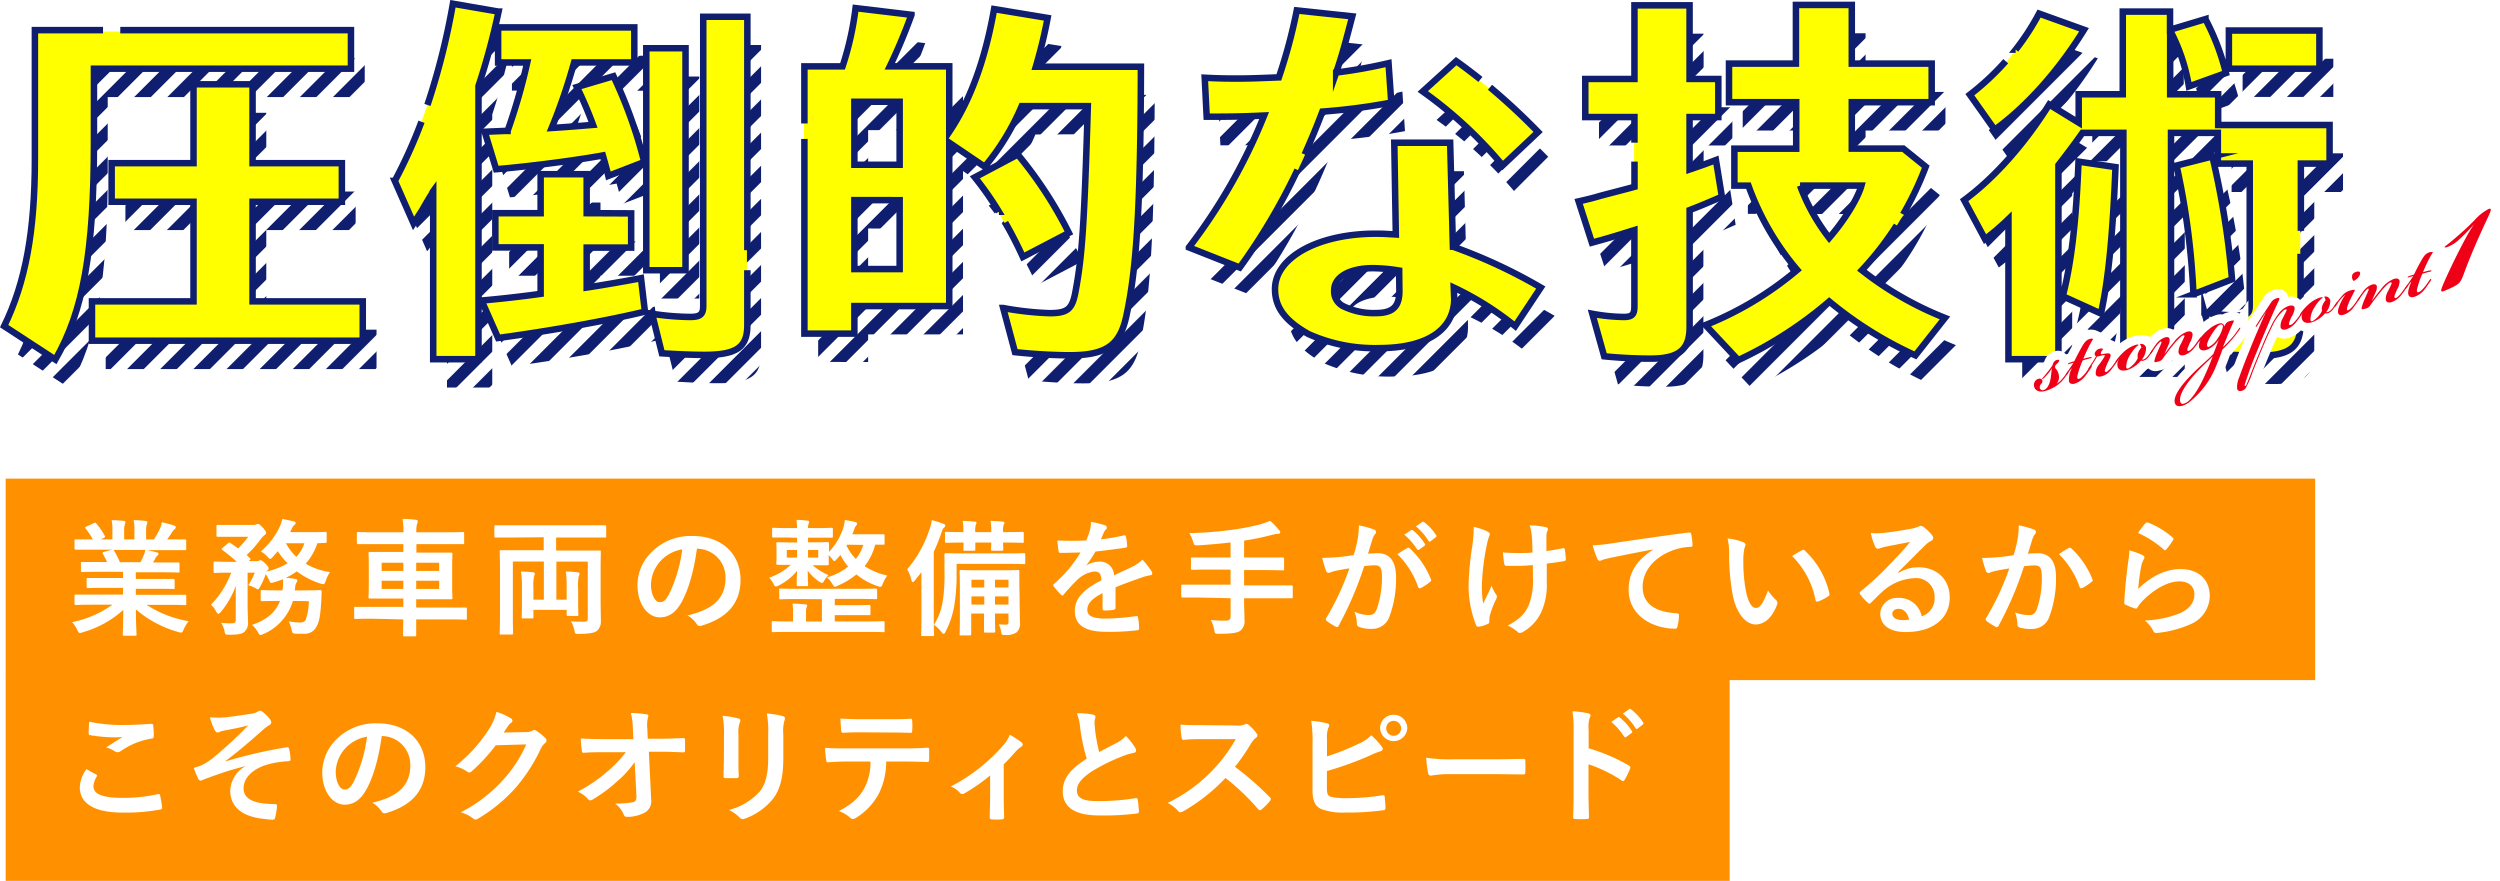 <svg xmlns="http://www.w3.org/2000/svg" xmlns:xlink="http://www.w3.org/1999/xlink" viewBox="0 0 533.82 188.09"><defs><style>.cls-1,.cls-5,.cls-6{fill:none;}.cls-2{fill:#0f1e6e;}.cls-3{fill:url(#新規パターンスウォッチ_3);}.cls-4{fill:#ff0;}.cls-5{stroke:#0f1e6e;stroke-miterlimit:10;stroke-width:1.39px;}.cls-6{stroke:#fff;stroke-width:3.83px;}.cls-7{fill:#f00016;}.cls-8{fill:#ff9100;}.cls-9{fill:#fff;}</style><pattern id="新規パターンスウォッチ_3" data-name="新規パターンスウォッチ 3" width="50" height="50" patternTransform="translate(-51.81 16.35) rotate(45) scale(0.1)" patternUnits="userSpaceOnUse" viewBox="0 0 50 50"><rect class="cls-1" width="50" height="50"/><rect class="cls-2" width="25" height="50"/><rect class="cls-1" x="25" width="25" height="50"/></pattern></defs><g id="レイヤー_2" data-name="レイヤー 2"><g id="design"><path class="cls-3" d="M23,36.36c0,23.53-2.26,36.05-8.23,46.48L3.83,75.69c4.54-9.33,6.56-20.17,6.56-35.63V12.49H77.88v8.24H23ZM44.26,24.09h12.6V40.9H75.94v8.23H56.86V70.4H80.4v8.4H22.57V70.4H44.26V49.13H26.78V40.9H44.26Z"/><path class="cls-3" d="M105.11,82.75H95.44V46.86a1.42,1.42,0,0,0-.25.51c-.76,1.18-1.43,2.35-2.1,3.53-.25.42-.93,1.43-1.85,2.86l-3.95-9.08C92.84,34.26,97,21.57,99.64,6.86l9.75,1.68a146.54,146.54,0,0,1-4.28,15.88Zm32.61-31.18v7.31h-9.5v8.58c2.27-.34,8.24-1.35,11.6-2l.84,7.14c-8,1.94-20.17,4.12-31.35,5.63l-3.53-8c3.11-.25,8.49-.84,12.61-1.43V58.88h-9.67V51.57h9.67V43.25h9.83v8.32Zm-4.88-8c-.33-1.43-.84-3.2-1.17-4.37-5.38,1-15.72,2.35-22.78,2.94l-2.44-8,4.12-.16h.76a124.81,124.81,0,0,0,4.2-14.63h-6.22V11.9h29.08v7.48H125.53a122.49,122.49,0,0,1-4.79,14c3.78-.25,5.8-.42,8.82-.68a81.33,81.33,0,0,0-3.44-8.06l7.82-2.36a97.83,97.83,0,0,1,6.55,18.33Zm16.48-27.23v47.4h-8.41V16.36Zm13.19-6.73V75.44c0,4.79-2.27,6.39-9.24,6.39-2.61,0-6.22-.17-9-.34l-2.1-8.4a59,59,0,0,0,8.07.67c2.19,0,2.86-.51,2.86-2.35V9.63Z"/><path class="cls-3" d="M221.09,28.71a51.4,51.4,0,0,1-7.9,12.94l-7.56-5.12V71.41H185.37v5.88H174.7V20.22h8.15a63.91,63.91,0,0,0,2.77-12.44l11.94,1.43a114.09,114.09,0,0,1-4.62,11h12.69v14c4.45-6.64,7.65-15.3,9.58-26.22l11.43,1.84c-1.09,5.13-1.6,7.48-2.52,10.43h22.44c-.09,29.08-.84,42.69-3.11,53.2-1.35,6.3-4.37,8.4-12.1,8.4-3.28,0-7.82-.25-11.69-.67l-2.52-9.41a66.62,66.62,0,0,0,9.92,1.09c3.78,0,4.79-.84,5.46-4.29,1.51-7.9,1.94-14.71,2.69-39.92Zm-35.72-.92V41.23H195V27.79Zm0,21V63.51H195V48.8Zm36,12.1a82.35,82.35,0,0,0-10.25-17l9.16-4.87a87.87,87.87,0,0,1,10.93,16.72Z"/><path class="cls-3" d="M260.18,22.66c3.36.17,5,.17,7,.17,2.69,0,4.62-.09,8.83-.25a113.17,113.17,0,0,0,3.86-14.29l11.85,1.26c-1.51,5.8-2.27,8.57-3.44,12a104.56,104.56,0,0,0,11.17-2L300,28a130.49,130.49,0,0,1-14.71,1.94,140.13,140.13,0,0,1-17.65,33.28l-10.84-4.29a118.81,118.81,0,0,0,16.06-28.15c-5.47.25-8,.25-12.27.25Zm53.28,47.4c-.17,6.56-6,10.34-16,10.34a34.41,34.41,0,0,1-15.13-3c-5-2.77-7.14-5.71-7.14-9.58,0-6.81,9.24-11.85,21.51-11.85,1.69,0,2.61.09,4.29.17l-.33-19.58h11.93l.59,22.18A110.31,110.31,0,0,1,332,67.46l-5.46,8.23a64.49,64.49,0,0,0-13.11-8.23Zm-11.77-6.22a39.22,39.22,0,0,0-5.54-.5c-5,0-8.32,1.85-8.32,4.7A3.52,3.52,0,0,0,290,71.57a14.65,14.65,0,0,0,6.72,1.35c3.7,0,5.13-1.43,5-5.13ZM323.8,41.4a90.89,90.89,0,0,0-17.06-15.8l7.14-6.47a129.09,129.09,0,0,1,17.48,15.13Z"/><path class="cls-3" d="M352,7.19h11.77V22.91h6.14v8.15h-6.14V42.24a6.39,6.39,0,0,0,.76-.25c1.17-.42,2.27-.76,4.87-1.76L370.61,48c-2.1.93-4.45,1.93-6.89,2.86v25c0,4.87-2.35,6.72-8.4,6.72-3,0-6.56-.16-9.84-.5l-2.52-9a39.58,39.58,0,0,0,6.73.67c1.76,0,2.26-.51,2.26-2.27V55.19c-5.38,1.68-6.05,1.84-9.07,2.68L340,49.05c2.27-.5,3.19-.76,4.62-1.18,2.52-.67,4.88-1.26,7.31-1.93V31.06h-10.5V22.91H352Zm57.41,30.6,4.79,3.86a66.84,66.84,0,0,1-13.7,22.11,70.08,70.08,0,0,0,17.73,10.17l-6.3,8A82.07,82.07,0,0,1,393.47,70.4a84.69,84.69,0,0,1-19.41,12.52l-7-7.48a71.15,71.15,0,0,0,19.58-11.77,58.22,58.22,0,0,1-10.42-18h-3v-7.9h13.19V27.87H372.12V19.63h14.29V7.11h11.94V19.63h17.06v8.24H398.35v9.92Zm-22,7.9a41.91,41.91,0,0,0,6.22,11.18c3.44-3.95,6.13-8.49,6.89-11.18Z"/><path class="cls-3" d="M447.6,34.43c-1.68,2.35-2.35,3.27-5.13,6.89V82.75H431.8V52.83a53.62,53.62,0,0,1-5,4.29L422.3,48.8c6.39-4.71,12.86-11.94,18.16-20.43l6.3,3.87V26.19h9.41V8.54h10.09v3.87l7.56-2.27a49.75,49.75,0,0,1,4.37,11.51l-7.9,2.86a40.21,40.21,0,0,0-4-11.94V26.19h10.25v6.55H500.3V41h-6.14V75.1c0,5.05-2.27,6.9-8.57,6.9-2.52,0-6.22-.17-9.5-.34l-2.44-8.83a54.55,54.55,0,0,0,7.15.59c1.93,0,2.52-.5,2.52-2V41h-6.81V34.43h-10V80.48H456.34V34.43Zm-24-8.16A53.56,53.56,0,0,0,438.27,9l9.67,3.45c-5.3,8.57-12.11,16.3-19.08,21.34Zm19.84,43c1.85-7.22,2.85-16,3.36-28.74l7.9,1.18c-.59,14.54-1.51,24-3.11,31.26Zm27.9-.42a159.68,159.68,0,0,0-3.61-27.48l7.64-1.93a178.6,178.6,0,0,1,4.21,26.22Zm26.89-56.31v8.16H478.86V12.57Z"/><path class="cls-4" d="M20,30.6c0,23.53-2.27,36.05-8.24,46.48L.81,69.93C5.35,60.6,7.36,49.76,7.36,34.3V6.73H74.85V15H20ZM41.23,18.33H53.84V35.14H72.92v8.23H53.84V64.64H77.37V73H19.55v-8.4H41.23V43.37H23.75V35.14H41.23Z"/><path class="cls-4" d="M102.08,77H92.42V41.1a1.42,1.42,0,0,0-.25.51c-.76,1.18-1.43,2.35-2.11,3.53-.25.42-.92,1.43-1.84,2.86l-4-9.08C89.81,28.5,94,15.81,96.62,1.1l9.75,1.68a146.45,146.45,0,0,1-4.29,15.88Zm32.61-31.18v7.31H125.2V61.7c2.27-.34,8.23-1.35,11.59-2l.84,7.14c-8,1.94-20.17,4.12-31.34,5.63l-3.53-8c3.11-.25,8.48-.84,12.6-1.43V53.12H105.7V45.81h9.66V37.49h9.84v8.32Zm-4.87-8c-.34-1.43-.84-3.2-1.18-4.37-5.38,1-15.71,2.35-22.77,2.94l-2.44-8,4.12-.16h.75a124.73,124.73,0,0,0,4.21-14.63h-6.22V6.14h29.08v7.48H122.51a126.49,126.49,0,0,1-4.79,14c3.78-.25,5.8-.42,8.82-.68a83.78,83.78,0,0,0-3.44-8.06l7.81-2.36a98.68,98.68,0,0,1,6.56,18.33ZM146.29,10.6V58h-8.4V10.6Zm13.2-6.73V69.68c0,4.79-2.27,6.39-9.25,6.39-2.6,0-6.22-.17-9-.34l-2.1-8.4a58.86,58.86,0,0,0,8.07.67c2.18,0,2.85-.5,2.85-2.35V3.87Z"/><path class="cls-4" d="M218.07,23a51.69,51.69,0,0,1-7.9,12.94l-7.57-5.12V65.65H182.35v5.88H171.67V14.46h8.16A64.65,64.65,0,0,0,182.6,2l11.93,1.43a114.09,114.09,0,0,1-4.62,11H202.6v14c4.46-6.64,7.65-15.3,9.58-26.22l11.43,1.84a105.29,105.29,0,0,1-2.52,10.43h22.44c-.08,29.08-.84,42.69-3.11,53.2-1.34,6.3-4.37,8.4-12.1,8.4-3.28,0-7.81-.25-11.68-.67l-2.52-9.41A66.51,66.51,0,0,0,224,67.16c3.79,0,4.8-.84,5.47-4.29C231,55,231.43,48.16,232.19,23ZM182.35,22V35.47H192V22Zm0,21V57.75H192V43Zm36,12.1a83.23,83.23,0,0,0-10.25-17l9.16-4.87A87.32,87.32,0,0,1,228.15,50Z"/><path class="cls-4" d="M257.15,16.9c3.36.17,5,.17,7,.17,2.69,0,4.62-.09,8.82-.25a111.53,111.53,0,0,0,3.87-14.29l11.85,1.26c-1.52,5.8-2.27,8.57-3.45,12a104.32,104.32,0,0,0,11.18-2l.59,8.4a130.49,130.49,0,0,1-14.71,1.94,140.13,140.13,0,0,1-17.65,33.28l-10.84-4.29a118.79,118.79,0,0,0,16-28.15c-5.46.25-8,.25-12.27.25Zm53.29,47.4c-.17,6.56-6,10.34-16,10.34a34.38,34.38,0,0,1-15.13-3c-5-2.77-7.15-5.71-7.15-9.58,0-6.81,9.25-11.85,21.52-11.85,1.68,0,2.61.09,4.29.17l-.34-19.58H309.6L310.18,53a109.57,109.57,0,0,1,18.75,8.74l-5.47,8.23a64.21,64.21,0,0,0-13.11-8.23Zm-11.77-6.22a39.22,39.22,0,0,0-5.55-.5c-5,0-8.32,1.85-8.32,4.7A3.53,3.53,0,0,0,287,65.81a14.62,14.62,0,0,0,6.72,1.35c3.7,0,5.13-1.43,5-5.13Zm22.1-22.44a90.28,90.28,0,0,0-17.06-15.8l7.15-6.47A129.7,129.7,0,0,1,328.34,28.5Z"/><path class="cls-4" d="M348.93,1.44H360.7V17.15h6.13V25.3H360.7V36.48a6.38,6.38,0,0,0,.75-.25c1.18-.42,2.27-.76,4.88-1.76l1.26,7.81c-2.1.93-4.46,1.93-6.89,2.86v25c0,4.88-2.36,6.72-8.41,6.72-3,0-6.55-.16-9.83-.5l-2.52-9a39.47,39.47,0,0,0,6.72.67c1.77,0,2.27-.5,2.27-2.27V49.43c-5.38,1.68-6.05,1.84-9.08,2.68L337,43.29c2.26-.5,3.19-.76,4.62-1.18,2.52-.67,4.87-1.26,7.31-1.93V25.3H338.42V17.15h10.51ZM406.33,32l4.79,3.86A66.51,66.51,0,0,1,397.42,58a70.32,70.32,0,0,0,17.74,10.17l-6.31,8a81.77,81.77,0,0,1-18.4-11.51A85,85,0,0,1,371,77.16l-7-7.48a71.29,71.29,0,0,0,19.58-11.77,58,58,0,0,1-10.42-18h-3V32h13.2V22.11H369.1V13.87h14.29V1.35h11.93V13.87h17.06v8.24H395.32V32Zm-22,7.9a42.47,42.47,0,0,0,6.22,11.18c3.45-4,6.14-8.49,6.89-11.18Z"/><path class="cls-4" d="M444.57,28.67c-1.68,2.35-2.35,3.27-5.12,6.89V77H428.77V47.07a53.62,53.62,0,0,1-5,4.29L419.28,43c6.38-4.71,12.86-11.94,18.15-20.43l6.3,3.87V20.43h9.42V2.78h10.08V6.65l7.57-2.27a50.38,50.38,0,0,1,4.37,11.51l-7.9,2.86a39.93,39.93,0,0,0-4-11.94V20.43h10.26V27h23.78v8.24h-6.13V69.34c0,5-2.27,6.9-8.58,6.9-2.52,0-6.22-.17-9.49-.34l-2.44-8.83a52.85,52.85,0,0,0,7.14.59c1.94,0,2.52-.5,2.52-2V35.22h-6.8V28.67h-10V74.72H453.32v-46Zm-24-8.16A53.56,53.56,0,0,0,435.25,3.2l9.66,3.45C439.62,15.22,432.81,23,425.83,28Zm19.83,43c1.85-7.22,2.86-16,3.36-28.74l7.9,1.18c-.58,14.54-1.51,24-3.11,31.26Zm27.91-.42a159.65,159.65,0,0,0-3.62-27.48l7.65-1.93a179.78,179.78,0,0,1,4.2,26.22ZM495.17,6.81V15H475.84V6.81Z"/><path class="cls-5" d="M25.68,6.43H74.94v8.24H20.06V30.3c0,23.54-2.27,36.06-8.24,46.48L.89,69.64C5.43,60.31,7.45,49.47,7.45,34V6.43H22M41.32,18H53.93V34.84H73v8.24H53.93V64.35H77.46v8.4H19.64v-8.4H41.32V43.08H23.84V34.84H41.32Z"/><path class="cls-5" d="M91.27,22.41A149.2,149.2,0,0,0,96.71.8l9.75,1.68a149.65,149.65,0,0,1-4.29,15.89V76.7H92.5V40.81a1.61,1.61,0,0,0-.25.51c-.75,1.17-1.43,2.35-2.1,3.53-.25.42-.92,1.42-1.85,2.85l-4-9.07A105.47,105.47,0,0,0,90,26m44.77,19.56v7.31h-9.5V61.4c2.27-.33,8.24-1.34,11.6-2l.84,7.14c-8,1.93-20.17,4.12-31.35,5.63l-3.53-8c3.11-.26,8.49-.84,12.61-1.43V52.83h-9.67V45.52h9.67V37.2h9.83v8.32Zm-4.87-8c-.34-1.43-.84-3.19-1.18-4.37-5.38,1-15.72,2.36-22.78,2.94l-2.44-8,4.12-.17h.76a122.71,122.71,0,0,0,4.2-14.62h-6.22V5.85h29.08v7.48H122.59a122.29,122.29,0,0,1-4.79,14c3.79-.25,5.8-.42,8.83-.67a85,85,0,0,0-3.45-8.07L131,16.27a98.87,98.87,0,0,1,6.56,18.32ZM146.38,10.3V57.7H138V10.3Zm13.2,47.4V69.39c0,4.79-2.27,6.39-9.25,6.39-2.6,0-6.22-.17-9-.34L139.24,67a57.45,57.45,0,0,0,8.07.68c2.18,0,2.85-.51,2.85-2.36V3.58h9.42V53.43"/><path class="cls-5" d="M171.76,26.36V14.17h8.15a64.85,64.85,0,0,0,2.78-12.44l11.93,1.43a115.15,115.15,0,0,1-4.62,11h12.69v14c4.46-6.64,7.65-15.29,9.58-26.22L223.7,3.83a104.25,104.25,0,0,1-2.52,10.42h22.44c-.08,29.08-.84,42.7-3.11,53.21-1.34,6.3-4.37,8.4-12.1,8.4-3.28,0-7.82-.25-11.68-.67l-2.52-9.42a65.42,65.42,0,0,0,9.91,1.1c3.79,0,4.79-.84,5.47-4.29,1.51-7.9,1.93-14.71,2.69-39.92H218.16a51.87,51.87,0,0,1-7.9,12.94l-7.57-5.13V65.35H182.43v5.89H171.76V29.67m10.67-7.94V35.18h9.67V21.73Zm0,21V57.45h9.67V42.74Zm30.86,2.48a66.56,66.56,0,0,0-5.14-7.35L217.32,33a87.38,87.38,0,0,1,10.92,16.73l-9.83,5.13c-1.14-2.49-2.42-5-3.77-7.34"/><path class="cls-5" d="M277.05,36.28a130.18,130.18,0,0,1-12.33,20.84l-10.85-4.29a118.68,118.68,0,0,0,16.06-28.16c-5.47.25-8,.25-12.27.25l-.42-8.32c3.36.17,5,.17,7,.17,2.69,0,4.62-.08,8.83-.25A112.72,112.72,0,0,0,276.9,2.23l11.85,1.26c-1.51,5.8-2.26,8.58-3.44,12a104.78,104.78,0,0,0,11.18-2l.59,8.41a128.76,128.76,0,0,1-14.71,1.93q-1.81,4.76-3.79,9.16m31.94,31c-.16,6.55-6,10.34-16,10.34a34.41,34.41,0,0,1-15.13-3c-4.95-2.77-7.14-5.71-7.14-9.58,0-6.81,9.25-11.85,21.52-11.85,1.68,0,2.6.08,4.28.17l-.33-19.59h11.93l.59,22.19A111.11,111.11,0,0,1,329,61.4l-5.47,8.24a64.54,64.54,0,0,0-13.11-8.24Zm-11.76-6.22a38.11,38.11,0,0,0-5.55-.51c-5,0-8.32,1.85-8.32,4.71a3.53,3.53,0,0,0,2.18,3.53,14.66,14.66,0,0,0,6.73,1.35c3.7,0,5.12-1.43,5-5.13Zm19.39-39.14a138,138,0,0,1,10.28,9.55l-7.57,7.15a90,90,0,0,0-17.06-15.8l7.14-6.48c1.71,1.22,3.44,2.52,5.17,3.91"/><path class="cls-5" d="M349,30.47V25h-10.5V16.86H349V1.14h11.77V16.86h6.14V25h-6.14V36.19c.25-.09.34-.09.76-.25,1.18-.42,2.27-.76,4.87-1.77L367.67,42c-2.1.92-4.45,1.93-6.89,2.86v25c0,4.87-2.35,6.72-8.4,6.72-3,0-6.56-.17-9.84-.5L340,67a38.66,38.66,0,0,0,6.73.68c1.76,0,2.26-.51,2.26-2.27V49.13c-5.37,1.68-6.05,1.85-9.07,2.69L337.08,43c2.27-.51,3.19-.76,4.62-1.18,2.52-.67,4.88-1.26,7.31-1.93V34.51M405,48.12a65.69,65.69,0,0,1-7.44,9.58,70.35,70.35,0,0,0,17.74,10.18l-6.31,8a81.77,81.77,0,0,1-18.4-11.51,85,85,0,0,1-19.42,12.52l-7-7.48a71.34,71.34,0,0,0,19.59-11.77,58.06,58.06,0,0,1-10.42-18h-3v-7.9h13.2V21.82H369.19V13.58h14.29V1.05h11.93V13.58h17.06v8.24H395.41v9.91h11l4.79,3.87a69.8,69.8,0,0,1-4.84,10.19m-22-6.16a41.88,41.88,0,0,0,6.22,11.18c3.45-4,6.14-8.49,6.89-11.18Z"/><path class="cls-5" d="M491.23,54.2V69.05c0,5-2.27,6.89-8.58,6.89-2.52,0-6.22-.16-9.5-.33l-2.43-8.83a54.56,54.56,0,0,0,7.14.59c1.93,0,2.52-.5,2.52-2V34.93h-6.81V28.37h-10V74.43H453.4V28.37h-8.74c-1.68,2.35-2.35,3.28-5.13,6.89V76.7H428.86V46.78a52.13,52.13,0,0,1-5,4.28l-4.46-8.32c6.39-4.7,12.86-11.93,18.16-20.42l6.3,3.87V20.13h9.41V2.48h10.09V6.35l7.56-2.27a50,50,0,0,1,4.38,11.52l-7.91,2.85a39.49,39.49,0,0,0-4-11.93V20.13h10.25v6.56h23.79v8.24h-6.13V49.3m-60.9-38.7a52,52,0,0,0,5-7.7L445,6.35c-5.3,8.57-12.11,16.31-19.08,21.35l-5.3-7.48a54.86,54.86,0,0,0,7.66-7.15m12.18,50.18c1.85-7.23,2.86-16,3.36-28.74l7.9,1.17c-.59,14.54-1.51,24-3.11,31.27Zm27.9-.42a158.71,158.71,0,0,0-3.61-27.48l7.65-1.94a180.1,180.1,0,0,1,4.2,26.23Zm26.9-56.31v8.15H475.93V6.52Z"/><path class="cls-6" d="M440.07,81.22a17.7,17.7,0,0,0,1.34-1.71c.1-.14.19-.29.28-.24s0,.15-.09.35a12.89,12.89,0,0,1-1.16,1.58,7.21,7.21,0,0,1-1.54,1.31,8.93,8.93,0,0,1-2.27,1c-1.33.34-2.15-.23-2.29-1a1.36,1.36,0,0,1,.92-1.63c.48-.12.78.1.85.38a.85.85,0,0,1-.29.74,1,1,0,0,0-.26.87.61.61,0,0,0,.82.41c.53-.14,1-.69,1.31-1.7s.32-2.53.5-3h0a10.22,10.22,0,0,1-.89,1.22c-.31.37-.75.86-.94,1s-.2.19-.27.12,0-.15.1-.26c.27-.29.58-.66.9-1.07A18.16,18.16,0,0,0,438.27,78a2.46,2.46,0,0,1,.26-.66,1.22,1.22,0,0,1,.68-.49c.58-.15.63.16.17.68a4.11,4.11,0,0,0-.51.53.63.63,0,0,0,.16.74,2.75,2.75,0,0,1,.61,2,2.37,2.37,0,0,1-.49,1.15A7.08,7.08,0,0,0,440.07,81.22Z"/><path class="cls-6" d="M441.46,79.82c-.13.22-.22.29-.31.26s0-.21.11-.4c.53-.78,1.14-1.66,1.5-2.23-.25.06-.57.17-.88.25s-.32.11-.32,0,.26-.23.61-.34.59-.18.75-.22c.56-1.16,1.16-2.28,1.68-3.19s1-1.41,1.63-1.57a.9.9,0,0,1,.73,0,18.56,18.56,0,0,0-1.11,2c-.41.82-.7,1.46-1,2.24.55-.16,1-.28,1.41-.36.15,0,.41-.07.39.07s-.25.17-.43.21c-.55.14-.93.24-1.5.41a19.89,19.89,0,0,0-1.13,3.24c-.06.29-.08.64.13.72a1,1,0,0,0,.65-.27,7.46,7.46,0,0,0,.94-1c.35-.44.65-.92,1-1.34.14-.17.22-.27.31-.24s0,.12,0,.28c-.28.44-.86,1.32-1.27,1.82a4.75,4.75,0,0,1-2.34,1.76c-.76.19-1.13-.09-1.23-.5a5.2,5.2,0,0,1,.65-2.82C442,79,441.68,79.52,441.46,79.82Z"/><path class="cls-6" d="M450.66,75.81c.08.32-.21.77-.62,1.68a10.83,10.83,0,0,0-.55,1.4c-.1.27-.05.44.07.52s.34,0,.54-.22a6.47,6.47,0,0,0,.95-1c.43-.59.71-1,.94-1.34.08-.12.22-.29.31-.26s0,.25-.16.44A13.35,13.35,0,0,1,451,78.67a4.07,4.07,0,0,1-2.05,1.63c-1,.3-1.37,0-1.45-.44a2.82,2.82,0,0,1,.7-2A16.55,16.55,0,0,0,449.45,76c0-.31-.46-.13-1.06,0a1.14,1.14,0,0,1-.59.1,12.07,12.07,0,0,1-.74,1.23c-.28.48-.54.89-.76,1.22s-.26.33-.33.27-.06-.15.1-.35c.22-.38.5-.77.81-1.25s.53-.86.69-1.17c-.27-.09-.41-.46-.19-.86a1.47,1.47,0,0,1,.94-.73.88.88,0,0,1,.77.08,3.14,3.14,0,0,0-.38.52c-.22.49-.11.62.23.56.66-.12,1.57-.35,1.71.1Z"/><path class="cls-6" d="M452.11,77.1c-.19.29-.25.36-.35.3s0-.19.08-.34a6.9,6.9,0,0,1,.65-.89,11.76,11.76,0,0,1,.89-.93A6.88,6.88,0,0,1,456,73.65c.33-.09.59-.12.62,0s-.13.12-.31.27a7.73,7.73,0,0,0-1.46,1.85,5,5,0,0,0-.85,2.65.31.31,0,0,0,.42.27,5.12,5.12,0,0,0,2.06-2.21,2,2,0,0,1,.12-1.24,2.8,2.8,0,0,1,.64-1c0-.13-.09-.32-.11-.43s-.23-.26-.17-.33.36-.06.6,0a1.07,1.07,0,0,1,.68.76,3.78,3.78,0,0,1-.89,2.51.91.91,0,0,0,.36,0,2.11,2.11,0,0,0,.86-.65,11.92,11.92,0,0,0,.85-1.18c.11-.19.19-.29.29-.24s.06.15-.06.31a14,14,0,0,1-.93,1.29,2.14,2.14,0,0,1-1,.73,1.14,1.14,0,0,1-.58,0A6.53,6.53,0,0,1,454.26,79c-1.26.32-1.89,0-2.1-.75a2.14,2.14,0,0,1,.32-1.61l0,0A5,5,0,0,0,452.11,77.1Z"/><path class="cls-6" d="M465.17,75.18a3.47,3.47,0,0,1,.52-1.76c.26-.53.53-1.08.71-1.5.07-.15.06-.31-.11-.32s-.42.13-.68.36a13.61,13.61,0,0,0-1.56,1.69c-.94,1.15-1.46,1.84-2.29,3a1.6,1.6,0,0,1-1,.57c-.64.19-.79.15-.73-.24a12.73,12.73,0,0,1,.73-2c.25-.6.51-1.15.71-1.63.08-.21.1-.35,0-.4s-.21,0-.36.17a7.4,7.4,0,0,0-.76.89c-.28.37-.66.9-.87,1.24s-.28.37-.37.31,0-.15.16-.41a15.14,15.14,0,0,1,1-1.49,4,4,0,0,1,2-1.61c.68-.17.95,0,1,.41a2.11,2.11,0,0,1-.27,1.24c-.25.6-.54,1.24-.78,1.79h.06c.39-.56,1.09-1.49,1.9-2.44A6.25,6.25,0,0,1,467,70.83c.68-.17,1.11,0,1.18.51a3.82,3.82,0,0,1-.54,1.77c-.26.58-.43,1-.52,1.23s-.08.53.07.6a.8.8,0,0,0,.6-.29,5,5,0,0,0,.9-1c.3-.4.77-1.08,1-1.38s.18-.26.27-.2,0,.13-.06.28a15.24,15.24,0,0,1-1.26,1.8,4.64,4.64,0,0,1-2.13,1.64C465.53,76.08,465.21,75.66,465.17,75.18Z"/><path class="cls-6" d="M473.91,69.06c.71-.15,1,.28,1,.65h0c.48-.85.61-1,1.39-1.19s.76-.06.62.25c-.32.64-.57,1.24-.9,2s-.87,2.16-1.37,3.36A32.35,32.35,0,0,0,477,71.66c.42-.56.79-1.09,1.07-1.48.06-.15.2-.24.27-.2s0,.24-.16.44A19.24,19.24,0,0,1,477,72a32.12,32.12,0,0,1-2.44,2.63c-.48,1.38-1.13,3-1.64,4.2a18.53,18.53,0,0,1-5.18,6.82,4.62,4.62,0,0,1-1.76,1c-.89.22-1.47,0-1.61-.72-.34-1.55,1.83-4.17,3.75-6.1s3.1-2.78,4.49-4.26c.32-.75.91-2.35,1.15-3.06l0,0a5.31,5.31,0,0,1-2.6,2.2c-.8.23-1.44.12-1.61-.64a2.69,2.69,0,0,1,.41-1.63l0,0-.22.3c-.11.19-.22.27-.29.23s0-.21.16-.44a6.11,6.11,0,0,1,.7-.93,8.52,8.52,0,0,1,1.36-1.29A5.86,5.86,0,0,1,473.91,69.06Zm-5.46,11.08c-1.75,2-3.15,4.16-2.94,5.5.08.41.29.59.56.61a2.67,2.67,0,0,0,1.47-.84c1-1,2.11-2.65,3.45-5.7.71-1.55,1.17-2.8,1.49-3.63C471.4,77.21,470.39,78,468.45,80.14Zm5.63-10.83c-.48.13-1.22,1.1-1.92,2.24s-1,2-.88,2.34a.29.29,0,0,0,.39.17,4.47,4.47,0,0,0,1.82-1.72,6.87,6.87,0,0,0,1.19-2.69.41.41,0,0,0-.57-.34Z"/><path class="cls-6" d="M482,69.5c-.15.25-.21.32-.31.26s0-.18.12-.38c.34-.54,1-1.6,1.4-2.18s1.08-1.64,1.72-2.61a2.1,2.1,0,0,1,1.19-.89c.6-.18.74-.06.44.55-1,2.11-2.74,6.07-4.32,10-1.47,3.57-1.84,4.55-2.85,7.63-.14.41-.09.5,0,.54s.19-.08.26-.23c.23-.46.83-2,1.29-3.23.32-.86,1.11-2.72,1.9-4.64.66-1.62,1.38-3.22,2.05-4.6A15.35,15.35,0,0,1,486.52,67a4.66,4.66,0,0,1,2.22-1.69c.78-.2,1.2,0,1.24.51a4.31,4.31,0,0,1-.63,1.77,8.37,8.37,0,0,0-.53,1.26c-.11.33-.06.5.06.55s.41-.07.61-.23a10.29,10.29,0,0,0,.94-1c.37-.47.74-1,.93-1.31s.21-.35.3-.29,0,.2,0,.3a21.25,21.25,0,0,1-1.28,1.8,4.61,4.61,0,0,1-2.23,1.67c-.71.18-1.09-.07-1.19-.47a3.37,3.37,0,0,1,.49-1.95c.26-.55.62-1.23.76-1.54s0-.33-.08-.32a.88.88,0,0,0-.53.24A9.56,9.56,0,0,0,485.51,69c-.52,1-1.63,3.37-2.51,5.52-.8,1.89-1.5,3.66-2,4.93a20.24,20.24,0,0,1-1.47,3.41,1.49,1.49,0,0,1-1,.62.65.65,0,0,1-.84-.46,5,5,0,0,1,.41-2.36c.75-2.09,1.23-3.37,2.24-5.85.78-2,2.66-6.37,3.54-8.28C483.05,67.88,482.25,69.13,482,69.5Z"/><path class="cls-6" d="M491.5,67c-.19.29-.25.36-.35.3s0-.19.08-.34a8.62,8.62,0,0,1,.65-.89,10.32,10.32,0,0,1,.89-.92,6.9,6.9,0,0,1,2.57-1.6c.33-.08.59-.12.62,0s-.13.11-.31.26a7.68,7.68,0,0,0-1.46,1.85,5,5,0,0,0-.85,2.66.31.31,0,0,0,.42.27,5.09,5.09,0,0,0,2.06-2.22,2,2,0,0,1,.12-1.24,2.88,2.88,0,0,1,.63-1,2.27,2.27,0,0,0-.1-.43c-.11-.22-.23-.27-.17-.33a.74.74,0,0,1,.6,0,1.11,1.11,0,0,1,.68.77,3.75,3.75,0,0,1-.89,2.5.76.76,0,0,0,.36,0,2.08,2.08,0,0,0,.86-.64c.37-.45.65-.9.85-1.19s.19-.29.29-.23.06.14-.06.31a14.06,14.06,0,0,1-.93,1.28,2.14,2.14,0,0,1-1,.73,1.16,1.16,0,0,1-.58,0,6.51,6.51,0,0,1-2.86,1.93c-1.26.32-1.89-.05-2.1-.75a2.14,2.14,0,0,1,.32-1.61l0,0A5.81,5.81,0,0,0,491.5,67Z"/><path class="cls-6" d="M499.63,64.11c-.3.39-.57.79-.77,1.08s-.24.33-.33.27,0-.15.11-.4a16.49,16.49,0,0,1,1.45-1.88A3.44,3.44,0,0,1,501.94,62c.85-.22,1-.15.78.23-.4.77-.66,1.29-1,2a9.46,9.46,0,0,0-.54,1.45c-.07.34-.05.53.07.58s.3-.06.52-.25a5.55,5.55,0,0,0,.92-1c.42-.57.61-.86.93-1.31.13-.22.21-.33.3-.27s0,.25-.13.41c-.23.38-.77,1.19-1.14,1.66a4.32,4.32,0,0,1-2.24,1.72c-.73.19-1.06,0-1.16-.45a2,2,0,0,1,.11-1,11.26,11.26,0,0,1,1.47-2.87A6.36,6.36,0,0,0,499.63,64.11ZM503.37,58c.48-.12.74.18.49.76A2.66,2.66,0,0,1,502.55,60a1.33,1.33,0,0,1-.31-1.1c.07-.55.53-.78,1.11-.92Z"/><path class="cls-6" d="M509.42,63.89a3.5,3.5,0,0,1,.52-1.77c.26-.52.53-1.07.71-1.5.07-.15.06-.31-.11-.32s-.42.14-.68.36a13.61,13.61,0,0,0-1.56,1.69c-.94,1.15-1.46,1.85-2.29,3a1.6,1.6,0,0,1-1,.57c-.64.2-.79.15-.73-.24a13.11,13.11,0,0,1,.73-2c.25-.6.51-1.15.71-1.63.08-.21.1-.35,0-.4s-.21,0-.36.17a6.8,6.8,0,0,0-.76.9,14.84,14.84,0,0,0-.87,1.24c-.17.26-.28.36-.37.31s0-.16.16-.42a16.42,16.42,0,0,1,1-1.49,4.09,4.09,0,0,1,2-1.61c.68-.17.95.06,1,.41a2.16,2.16,0,0,1-.27,1.25c-.25.6-.54,1.24-.78,1.78h.06c.39-.56,1.09-1.49,1.89-2.44a6.24,6.24,0,0,1,2.79-2.21c.68-.18,1.11,0,1.18.5a3.78,3.78,0,0,1-.54,1.77c-.26.58-.43,1-.52,1.24s-.08.52.07.59.41-.1.6-.28a5.35,5.35,0,0,0,.9-1c.3-.4.77-1.09,1-1.38s.18-.26.27-.21,0,.13-.06.29a16.52,16.52,0,0,1-1.26,1.79,4.72,4.72,0,0,1-2.13,1.65C509.78,64.79,509.46,64.36,509.42,63.89Z"/><path class="cls-6" d="M514,61.3c-.13.23-.22.3-.31.27s0-.21.11-.4c.53-.78,1.13-1.66,1.5-2.24l-.88.26c-.19.07-.32.1-.33,0s.27-.23.61-.34.6-.18.75-.22c.56-1.16,1.16-2.28,1.68-3.19s1-1.41,1.64-1.57c.38-.1.63-.06.73,0a18.91,18.91,0,0,0-1.12,2c-.4.83-.7,1.47-1,2.25.54-.16,1-.28,1.41-.36.15,0,.41-.08.39.06s-.25.18-.43.22c-.55.14-.93.24-1.5.41a18.69,18.69,0,0,0-1.13,3.24c-.07.28-.08.64.13.72a.94.94,0,0,0,.65-.28,7.35,7.35,0,0,0,.94-1c.34-.44.65-.92.94-1.34.15-.17.23-.27.32-.24s0,.12,0,.27c-.29.45-.87,1.33-1.27,1.83a4.73,4.73,0,0,1-2.35,1.75c-.75.2-1.12-.09-1.22-.49-.16-.6.09-1.44.65-2.82C514.51,60.5,514.19,61,514,61.3Z"/><path class="cls-6" d="M524.82,51.4c-1.14,1-2.65,1.59-2.8,1.41s.26-.23,2.58-2.27c1.37-1.15,2.84-2.55,3.86-3.61a10.39,10.39,0,0,1,3-2.34c.65-.17.43.43-.16,1.7-2.37,5-4,8.9-5.11,11.93-.87,2.26-.78,2.4-4.16,3.86-1,.41-1,.14-.11-1.91,1.66-3.8,5.14-10.75,6.44-12.37A43.57,43.57,0,0,1,524.82,51.4Z"/><path class="cls-7" d="M440.07,81.22a17.7,17.7,0,0,0,1.34-1.71c.1-.14.19-.29.28-.24s0,.15-.09.35a12.89,12.89,0,0,1-1.16,1.58,7.21,7.21,0,0,1-1.54,1.31,8.93,8.93,0,0,1-2.27,1c-1.33.34-2.15-.23-2.29-1a1.36,1.36,0,0,1,.92-1.63c.48-.12.78.1.85.38a.85.85,0,0,1-.29.74,1,1,0,0,0-.26.87.61.61,0,0,0,.82.41c.53-.14,1-.69,1.31-1.7s.32-2.53.5-3h0a10.22,10.22,0,0,1-.89,1.22c-.31.37-.75.86-.94,1s-.2.19-.27.12,0-.15.1-.26c.27-.29.58-.66.9-1.07A18.16,18.16,0,0,0,438.27,78a2.46,2.46,0,0,1,.26-.66,1.22,1.22,0,0,1,.68-.49c.58-.15.63.16.17.68a4.11,4.11,0,0,0-.51.53.63.63,0,0,0,.16.74,2.75,2.75,0,0,1,.61,2,2.37,2.37,0,0,1-.49,1.15A7.08,7.08,0,0,0,440.07,81.22Z"/><path class="cls-7" d="M441.46,79.82c-.13.22-.22.29-.31.26s0-.21.11-.4c.53-.78,1.14-1.66,1.5-2.23-.25.06-.57.17-.88.25s-.32.11-.32,0,.26-.23.61-.34.59-.18.75-.22c.56-1.16,1.16-2.28,1.68-3.19s1-1.41,1.63-1.57a.9.9,0,0,1,.73,0,18.56,18.56,0,0,0-1.11,2c-.41.82-.7,1.46-1,2.24.55-.16,1-.28,1.41-.36.15,0,.41-.07.39.07s-.25.17-.43.21c-.55.14-.93.24-1.5.41a19.89,19.89,0,0,0-1.13,3.24c-.06.29-.08.64.13.72a1,1,0,0,0,.65-.27,7.46,7.46,0,0,0,.94-1c.35-.44.65-.92,1-1.34.14-.17.22-.27.31-.24s0,.12,0,.28c-.28.44-.86,1.32-1.27,1.82a4.75,4.75,0,0,1-2.34,1.76c-.76.19-1.13-.09-1.23-.5a5.2,5.2,0,0,1,.65-2.82C442,79,441.68,79.52,441.46,79.82Z"/><path class="cls-7" d="M450.66,75.81c.08.32-.21.77-.62,1.68a10.83,10.83,0,0,0-.55,1.4c-.1.27-.05.44.07.52s.34,0,.54-.22a6.47,6.47,0,0,0,.95-1c.43-.59.71-1,.94-1.34.08-.12.22-.29.31-.26s0,.25-.16.44A13.35,13.35,0,0,1,451,78.67a4.07,4.07,0,0,1-2.05,1.63c-1,.3-1.37,0-1.45-.44a2.82,2.82,0,0,1,.7-2A16.55,16.55,0,0,0,449.45,76c0-.31-.46-.13-1.06,0a1.14,1.14,0,0,1-.59.1,12.07,12.07,0,0,1-.74,1.23c-.28.48-.54.89-.76,1.22s-.26.33-.33.27-.06-.15.1-.35c.22-.38.5-.77.81-1.25s.53-.86.69-1.17c-.27-.09-.41-.46-.19-.86a1.47,1.47,0,0,1,.94-.73.88.88,0,0,1,.77.08,3.14,3.14,0,0,0-.38.52c-.22.49-.11.62.23.56.66-.12,1.57-.35,1.71.1Z"/><path class="cls-7" d="M452.11,77.1c-.19.29-.25.36-.35.3s0-.19.08-.34a6.9,6.9,0,0,1,.65-.89,11.76,11.76,0,0,1,.89-.93A6.88,6.88,0,0,1,456,73.65c.33-.09.59-.12.62,0s-.13.12-.31.27a7.73,7.73,0,0,0-1.46,1.85,5,5,0,0,0-.85,2.65.31.31,0,0,0,.42.27,5.12,5.12,0,0,0,2.06-2.21,2,2,0,0,1,.12-1.24,2.8,2.8,0,0,1,.64-1c0-.13-.09-.32-.11-.43s-.23-.26-.17-.33.36-.06.6,0a1.07,1.07,0,0,1,.68.76,3.78,3.78,0,0,1-.89,2.51.91.91,0,0,0,.36,0,2.11,2.11,0,0,0,.86-.65,11.92,11.92,0,0,0,.85-1.18c.11-.19.19-.29.29-.24s.06.15-.06.31a14,14,0,0,1-.93,1.29,2.14,2.14,0,0,1-1,.73,1.14,1.14,0,0,1-.58,0A6.53,6.53,0,0,1,454.26,79c-1.26.32-1.89,0-2.1-.75a2.14,2.14,0,0,1,.32-1.61l0,0A5,5,0,0,0,452.11,77.1Z"/><path class="cls-7" d="M465.17,75.18a3.47,3.47,0,0,1,.52-1.76c.26-.53.53-1.08.71-1.5.07-.15.06-.31-.11-.32s-.42.13-.68.36a13.61,13.61,0,0,0-1.56,1.69c-.94,1.15-1.46,1.84-2.29,3a1.6,1.6,0,0,1-1,.57c-.64.19-.79.15-.73-.24a12.73,12.73,0,0,1,.73-2c.25-.6.51-1.15.71-1.63.08-.21.1-.35,0-.4s-.21,0-.36.17a7.4,7.4,0,0,0-.76.89c-.28.37-.66.9-.87,1.24s-.28.37-.37.31,0-.15.16-.41a15.14,15.14,0,0,1,1-1.49,4,4,0,0,1,2-1.61c.68-.17.95,0,1,.41a2.11,2.11,0,0,1-.27,1.24c-.25.6-.54,1.24-.78,1.79h.06c.39-.56,1.09-1.49,1.9-2.44A6.25,6.25,0,0,1,467,70.83c.68-.17,1.11,0,1.18.51a3.82,3.82,0,0,1-.54,1.77c-.26.58-.43,1-.52,1.23s-.08.53.07.6a.8.8,0,0,0,.6-.29,5,5,0,0,0,.9-1c.3-.4.77-1.08,1-1.38s.18-.26.27-.2,0,.13-.06.28a15.24,15.24,0,0,1-1.26,1.8,4.64,4.64,0,0,1-2.13,1.64C465.53,76.08,465.21,75.66,465.17,75.18Z"/><path class="cls-7" d="M473.91,69.06c.71-.15,1,.28,1,.65h0c.48-.85.61-1,1.39-1.19s.76-.06.62.25c-.32.64-.57,1.24-.9,2s-.87,2.16-1.37,3.36A32.35,32.35,0,0,0,477,71.66c.42-.56.79-1.09,1.07-1.48.06-.15.2-.24.27-.2s0,.24-.16.44A19.24,19.24,0,0,1,477,72a32.12,32.12,0,0,1-2.44,2.63c-.48,1.38-1.13,3-1.64,4.2a18.53,18.53,0,0,1-5.18,6.82,4.62,4.62,0,0,1-1.76,1c-.89.22-1.47,0-1.61-.72-.34-1.55,1.83-4.17,3.75-6.1s3.1-2.78,4.49-4.26c.32-.75.91-2.35,1.15-3.06l0,0a5.31,5.31,0,0,1-2.6,2.2c-.8.23-1.44.12-1.61-.64a2.69,2.69,0,0,1,.41-1.63l0,0-.22.3c-.11.19-.22.27-.29.23s0-.21.16-.44a6.11,6.11,0,0,1,.7-.93,8.52,8.52,0,0,1,1.36-1.29A5.86,5.86,0,0,1,473.91,69.06Zm-5.46,11.08c-1.75,2-3.15,4.16-2.94,5.5.08.41.29.59.56.61a2.67,2.67,0,0,0,1.47-.84c1-1,2.11-2.65,3.45-5.7.71-1.55,1.17-2.8,1.49-3.63C471.4,77.21,470.39,78,468.45,80.14Zm5.63-10.83c-.48.13-1.22,1.1-1.92,2.24s-1,2-.88,2.34a.29.29,0,0,0,.39.17,4.47,4.47,0,0,0,1.82-1.72,6.87,6.87,0,0,0,1.19-2.69.41.41,0,0,0-.57-.34Z"/><path class="cls-7" d="M482,69.5c-.15.25-.21.32-.31.26s0-.18.12-.38c.34-.54,1-1.6,1.4-2.18s1.08-1.64,1.72-2.61a2.1,2.1,0,0,1,1.19-.89c.6-.18.74-.06.44.55-1,2.11-2.74,6.07-4.32,10-1.47,3.57-1.84,4.55-2.85,7.63-.14.41-.09.5,0,.54s.19-.08.26-.23c.23-.46.83-2,1.29-3.23.32-.86,1.11-2.72,1.9-4.64.66-1.62,1.38-3.22,2.05-4.6A15.35,15.35,0,0,1,486.52,67a4.66,4.66,0,0,1,2.22-1.69c.78-.2,1.2,0,1.24.51a4.31,4.31,0,0,1-.63,1.77,8.37,8.37,0,0,0-.53,1.26c-.11.33-.06.5.06.55s.41-.07.61-.23a10.29,10.29,0,0,0,.94-1c.37-.47.74-1,.93-1.31s.21-.35.3-.29,0,.2,0,.3a21.25,21.25,0,0,1-1.28,1.8,4.61,4.61,0,0,1-2.23,1.67c-.71.18-1.09-.07-1.19-.47a3.37,3.37,0,0,1,.49-1.95c.26-.55.62-1.23.76-1.54s0-.33-.08-.32a.88.88,0,0,0-.53.24A9.56,9.56,0,0,0,485.51,69c-.52,1-1.63,3.37-2.51,5.52-.8,1.89-1.5,3.66-2,4.93a20.24,20.24,0,0,1-1.47,3.41,1.49,1.49,0,0,1-1,.62.65.65,0,0,1-.84-.46,5,5,0,0,1,.41-2.36c.75-2.09,1.23-3.37,2.24-5.85.78-2,2.66-6.37,3.54-8.28C483.05,67.88,482.25,69.13,482,69.5Z"/><path class="cls-7" d="M491.5,67c-.19.29-.25.36-.35.3s0-.19.08-.34a8.62,8.62,0,0,1,.65-.89,10.32,10.32,0,0,1,.89-.92,6.9,6.9,0,0,1,2.57-1.6c.33-.08.59-.12.62,0s-.13.11-.31.26a7.68,7.68,0,0,0-1.46,1.85,5,5,0,0,0-.85,2.66.31.31,0,0,0,.42.27,5.09,5.09,0,0,0,2.06-2.22,2,2,0,0,1,.12-1.24,2.88,2.88,0,0,1,.63-1,2.27,2.27,0,0,0-.1-.43c-.11-.22-.23-.27-.17-.33a.74.74,0,0,1,.6,0,1.11,1.11,0,0,1,.68.77,3.75,3.75,0,0,1-.89,2.5.76.76,0,0,0,.36,0,2.08,2.08,0,0,0,.86-.64c.37-.45.65-.9.85-1.19s.19-.29.29-.23.06.14-.06.31a14.06,14.06,0,0,1-.93,1.28,2.14,2.14,0,0,1-1,.73,1.16,1.16,0,0,1-.58,0,6.51,6.51,0,0,1-2.86,1.93c-1.26.32-1.89-.05-2.1-.75a2.14,2.14,0,0,1,.32-1.61l0,0A5.81,5.81,0,0,0,491.5,67Z"/><path class="cls-7" d="M499.63,64.11c-.3.39-.57.79-.77,1.08s-.24.33-.33.27,0-.15.11-.4a16.49,16.49,0,0,1,1.45-1.88A3.44,3.44,0,0,1,501.94,62c.85-.22,1-.15.78.23-.4.77-.66,1.29-1,2a9.46,9.46,0,0,0-.54,1.45c-.07.34-.05.53.07.58s.3-.06.52-.25a5.55,5.55,0,0,0,.92-1c.42-.57.61-.86.93-1.31.13-.22.21-.33.3-.27s0,.25-.13.41c-.23.38-.77,1.19-1.14,1.66a4.32,4.32,0,0,1-2.24,1.72c-.73.19-1.06,0-1.16-.45a2,2,0,0,1,.11-1,11.26,11.26,0,0,1,1.47-2.87A6.36,6.36,0,0,0,499.63,64.11ZM503.37,58c.48-.12.74.18.49.76A2.66,2.66,0,0,1,502.55,60a1.33,1.33,0,0,1-.31-1.1c.07-.55.53-.78,1.11-.92Z"/><path class="cls-7" d="M509.42,63.89a3.5,3.5,0,0,1,.52-1.77c.26-.52.53-1.07.71-1.5.07-.15.06-.31-.11-.32s-.42.14-.68.36a13.61,13.61,0,0,0-1.56,1.69c-.94,1.15-1.46,1.85-2.29,3a1.6,1.6,0,0,1-1,.57c-.64.2-.79.15-.73-.24a13.11,13.11,0,0,1,.73-2c.25-.6.51-1.15.71-1.63.08-.21.1-.35,0-.4s-.21,0-.36.17a6.8,6.8,0,0,0-.76.9,14.84,14.84,0,0,0-.87,1.24c-.17.26-.28.36-.37.31s0-.16.16-.42a16.42,16.42,0,0,1,1-1.49,4.09,4.09,0,0,1,2-1.61c.68-.17.95.06,1,.41a2.16,2.16,0,0,1-.27,1.25c-.25.6-.54,1.24-.78,1.78h.06c.39-.56,1.09-1.49,1.89-2.44a6.24,6.24,0,0,1,2.79-2.21c.68-.18,1.11,0,1.18.5a3.78,3.78,0,0,1-.54,1.77c-.26.58-.43,1-.52,1.24s-.08.52.07.59.41-.1.6-.28a5.35,5.35,0,0,0,.9-1c.3-.4.77-1.09,1-1.38s.18-.26.27-.21,0,.13-.06.29a16.52,16.52,0,0,1-1.26,1.79,4.72,4.72,0,0,1-2.13,1.65C509.78,64.79,509.46,64.36,509.42,63.89Z"/><path class="cls-7" d="M514,61.3c-.13.23-.22.3-.31.27s0-.21.11-.4c.53-.78,1.13-1.66,1.5-2.24l-.88.26c-.19.07-.32.1-.33,0s.27-.23.61-.34.6-.18.75-.22c.56-1.16,1.16-2.28,1.68-3.19s1-1.41,1.64-1.57c.38-.1.63-.06.73,0a18.91,18.91,0,0,0-1.12,2c-.4.83-.7,1.47-1,2.25.54-.16,1-.28,1.41-.36.15,0,.41-.08.39.06s-.25.18-.43.22c-.55.14-.93.24-1.5.41a18.69,18.69,0,0,0-1.13,3.24c-.07.28-.08.64.13.72a.94.94,0,0,0,.65-.28,7.35,7.35,0,0,0,.94-1c.34-.44.65-.92.94-1.34.15-.17.23-.27.32-.24s0,.12,0,.27c-.29.45-.87,1.33-1.27,1.83a4.73,4.73,0,0,1-2.35,1.75c-.75.2-1.12-.09-1.22-.49-.16-.6.09-1.44.65-2.82C514.51,60.5,514.19,61,514,61.3Z"/><path class="cls-7" d="M524.82,51.4c-1.14,1-2.65,1.59-2.8,1.41s.26-.23,2.58-2.27c1.37-1.15,2.84-2.55,3.86-3.61a10.39,10.39,0,0,1,3-2.34c.65-.17.43.43-.16,1.7-2.37,5-4,8.9-5.11,11.93-.87,2.26-.78,2.4-4.16,3.86-1,.41-1,.14-.11-1.91,1.66-3.8,5.14-10.75,6.44-12.37A43.57,43.57,0,0,1,524.82,51.4Z"/><rect class="cls-8" x="1.21" y="102.2" width="493.14" height="43.02"/><rect class="cls-8" x="1.21" y="145.08" width="368.12" height="43.02"/><path class="cls-9" d="M19.63,129.12c-2.43,0-3.23.06-3.4.06s-.32,0-.32-.3v-1.59c0-.29,0-.32.32-.32s1,0,3.4,0h6.64v-1.45H22.48c-2.61,0-3.55.05-3.71.05s-.27,0-.27-.29v-1.54c0-.29,0-.32.27-.32s1.1,0,3.71,0h3.79V122.1H21.21c-2.58,0-3.44.05-3.6.05s-.33,0-.33-.27v-1.59c0-.26,0-.29.33-.29s1,0,3.6,0h1.65c-.3-.64-.57-1.18-.87-1.69-.13-.25-.16-.35.19-.46l1.75-.48h-4.3c-2.43,0-3.23,0-3.4,0s-.32,0-.32-.3V115.5c0-.29,0-.32.32-.32s1,0,3.4,0h.18a12.67,12.67,0,0,0-1.53-2.31c-.16-.19-.11-.3.22-.46l1.56-.72c.27-.14.35-.11.51.1a16.34,16.34,0,0,1,1.8,2.61c.14.25.14.27-.21.46l-.65.32H24v-1.77a10.62,10.62,0,0,0-.16-2.34c.84,0,1.89.08,2.61.16.22,0,.33.11.33.24a1.54,1.54,0,0,1-.11.46,4.24,4.24,0,0,0-.16,1.48v1.77H28.7v-1.75a10.72,10.72,0,0,0-.16-2.36c.8,0,1.85.08,2.58.18.24,0,.35.11.35.25a1.19,1.19,0,0,1-.11.43,4.24,4.24,0,0,0-.16,1.48v1.77h1.67a20.89,20.89,0,0,0,1.24-2.2,5,5,0,0,0,.45-1.46,23.28,23.28,0,0,1,2.62.7c.24.08.35.22.35.35a.55.55,0,0,1-.27.46,2.44,2.44,0,0,0-.46.51c-.35.57-.73,1.11-1.11,1.64h.38c2.42,0,3.23,0,3.39,0s.3,0,.3.32v1.67c0,.27,0,.3-.3.3s-1,0-3.39,0H31.36c.7.13,1.32.26,2.13.48.21,0,.35.16.35.32a.48.48,0,0,1-.3.41,1.76,1.76,0,0,0-.37.56l-.49.86h1.75c2.58,0,3.45,0,3.61,0s.29,0,.29.29v1.59c0,.25,0,.27-.29.27s-1-.05-3.61-.05H29v1.42h4.28c2.64,0,3.56,0,3.72,0s.29,0,.29.32v1.54c0,.27,0,.29-.29.29s-1.08-.05-3.72-.05H29V127h7.08c2.42,0,3.23,0,3.39,0s.3,0,.3.32v1.59c0,.27,0,.3-.3.3s-1-.06-3.39-.06H31.28a24.38,24.38,0,0,0,9,3.5,7.87,7.87,0,0,0-1.05,1.73c-.21.51-.32.7-.59.7a3.17,3.17,0,0,1-.62-.14,23.56,23.56,0,0,1-9-4.82c0,3.21.13,4.87.13,5.33,0,.27,0,.3-.29.3H26.49c-.24,0-.27,0-.27-.3,0-.46.08-2,.11-5.22A21.87,21.87,0,0,1,17.69,135a2,2,0,0,1-.62.16c-.24,0-.35-.19-.59-.7a6.46,6.46,0,0,0-1.08-1.62A22.23,22.23,0,0,0,24,129.12ZM30,120.05c.24-.45.45-.91.72-1.56a4.59,4.59,0,0,0,.3-1.07H24.18c.08,0,.13.1.21.21a16.5,16.5,0,0,1,1.21,2.42Z"/><path class="cls-9" d="M62.54,128.32a11.17,11.17,0,0,1-6.25,7.05,2.22,2.22,0,0,1-.64.21c-.22,0-.33-.16-.6-.62a5.4,5.4,0,0,0-1.26-1.53c2.85-.94,5-2.5,6-5.11h-.46c-2.39,0-3.17.05-3.33.05s-.33,0-.33-.3v-1.75c0-.29,0-.32.33-.32s.94.06,3.33.06h1c0-.33.08-.68.1-1a13,13,0,0,0,0-1.38,19.55,19.55,0,0,1-2.08.7c-.61.16-.64.14-.88-.48a8.88,8.88,0,0,0-.73-1.32,14.83,14.83,0,0,1-1.19,2.69c-.24.4-.32.57-.45.57a1.29,1.29,0,0,1-.49-.22,7.11,7.11,0,0,0-1.59-.65,13.78,13.78,0,0,0,1.38-2.69H52.87v7c0,1.21.08,2.32.08,3.39a2.56,2.56,0,0,1-.86,2.32c-.48.37-1.15.54-3.17.54-.81,0-.81,0-1-.84a4.68,4.68,0,0,0-.73-1.72,15.8,15.8,0,0,0,2.21.13c.75,0,.94-.21.94-.78v-4.73c0-.84,0-1.67,0-2.51a18,18,0,0,1-3.15,5.55c-.24.27-.4.43-.56.43s-.3-.16-.49-.51a5,5,0,0,0-1.1-1.43,19.36,19.36,0,0,0,4.33-6.84h-.3c-2.26,0-3,.06-3.17.06s-.3,0-.3-.33v-1.77c0-.3,0-.33.3-.33s.91.06,3.17.06h1.49a30.34,30.34,0,0,0-3.05-2.5c-.1-.09-.18-.17-.18-.22s.08-.14.21-.27l1.1-.94c.27-.24.35-.24.6-.08l1.61,1.15A19.47,19.47,0,0,0,53,114.62H49.51c-2.13,0-2.83,0-3,0s-.29,0-.29-.3v-1.93c0-.27,0-.3.29-.3s.86,0,3,0h4.66a1.27,1.27,0,0,0,.53-.1,1,1,0,0,1,.38-.11c.22,0,.46.16,1,.75s.73.89.73,1.16a.64.64,0,0,1-.38.51,4.72,4.72,0,0,0-.75.81,23.47,23.47,0,0,1-3,3.39c.21.21.43.46.67.67s.19.27-.11.51l-.16.14h1.69a1,1,0,0,0,.52-.11.75.75,0,0,1,.35-.08c.16,0,.43.13.94.62s.78.86.78,1.1-.06.3-.27.49a.5.5,0,0,0-.19.19,15.39,15.39,0,0,0,4.52-1.75,13.94,13.94,0,0,1-2.1-2.59l-1.13,1.29c-.21.25-.35.35-.51.35s-.27-.1-.46-.35a5.71,5.71,0,0,0-1.53-1.23,15.6,15.6,0,0,0,4-5.2,7.08,7.08,0,0,0,.59-1.75c.78.14,1.8.38,2.48.54.24,0,.37.16.37.35a.5.5,0,0,1-.27.4,2.4,2.4,0,0,0-.54.76c-.13.27-.24.53-.37.78h4.57c2.1,0,2.78-.06,2.94-.06s.29,0,.29.3v1.75c0,.27,0,.3-.29.3L67.76,116a12.37,12.37,0,0,1-2.48,4.36,13.34,13.34,0,0,0,5.2,1.78,7.31,7.31,0,0,0-.92,1.88c-.32.81-.32.81-1.13.59A17.09,17.09,0,0,1,63.37,122,13.64,13.64,0,0,1,61,123.39c.7,0,1.4.13,2,.22.32,0,.48.16.48.32a.89.89,0,0,1-.21.54,2.31,2.31,0,0,0-.25,1.1l-.08.49h2c2.42,0,3.25-.06,3.41-.06s.33.08.33.35L68.62,128c-.16,2.64-.3,4.34-.89,5.49a2.85,2.85,0,0,1-3,1.83c-.46,0-1,0-1.54,0-.75-.06-.75-.06-.94-.94a7.73,7.73,0,0,0-.59-1.7,14.27,14.27,0,0,0,2.31.24c.68,0,1-.11,1.3-.56a12.14,12.14,0,0,0,.67-4ZM61.06,116a11,11,0,0,0,2.23,2.91A8.35,8.35,0,0,0,65,116Z"/><path class="cls-9" d="M79.23,132.11c-2.37,0-3.17.06-3.34.06s-.27,0-.27-.3v-2c0-.26,0-.29.27-.29s1,0,3.34,0h6.89v-1.77H82.73c-2.61,0-3.55,0-3.74,0s-.3,0-.3-.3.06-.86.06-2.55v-4.23c0-1.67-.06-2.4-.06-2.56s0-.32.3-.32,1.13,0,3.74,0h3.39v-1.66H80c-2.48,0-3.31,0-3.47,0s-.33,0-.33-.32v-2c0-.24,0-.27.33-.27s1,.06,3.47.06h6.16a20.36,20.36,0,0,0-.21-2.86c1,0,1.93.08,2.85.19.24,0,.4.16.4.3a.94.94,0,0,1-.13.54,5,5,0,0,0-.16,1.83h6.4c2.48,0,3.34-.06,3.5-.06s.3,0,.3.27v2c0,.29,0,.32-.3.32s-1,0-3.5,0h-6.4V118h3.66c2.64,0,3.58,0,3.74,0s.3,0,.3.32-.06.89-.06,2.56v4.23c0,1.69.06,2.39.06,2.55s0,.3-.3.3-1.1,0-3.74,0H88.87v1.77h7.21c2.37,0,3.18,0,3.34,0s.27,0,.27.29v2c0,.27,0,.3-.27.3s-1-.06-3.34-.06H88.87c0,2.1,0,3.2,0,3.31,0,.27,0,.3-.32.3H86.36c-.26,0-.29,0-.29-.3s0-1.21.05-3.31Zm6.89-10.2v-1.75H81.49v1.75Zm0,3.85V124H81.49v1.75Zm2.75-5.6v1.75h4.9v-1.75Zm4.9,3.85h-4.9v1.75h4.9Z"/><path class="cls-9" d="M109.25,114.78c-2.42,0-3.23,0-3.39,0s-.3,0-.3-.3v-2c0-.3,0-.32.3-.32s1,0,3.39,0h16.5c2.42,0,3.23,0,3.39,0s.3,0,.3.32v2c0,.27,0,.3-.3.3s-1,0-3.39,0h-7v2.77h5.51c2.64,0,3.56,0,3.75,0s.29,0,.29.29-.05,1.51-.05,4.07v5.86c0,2.35.05,3.75.05,4.69a2.68,2.68,0,0,1-.78,2.2c-.51.44-1.51.68-3.87.7-.87,0-.87,0-1-.83a6.84,6.84,0,0,0-.75-1.86c1,.08,2,.08,2.74.08s.87-.16.87-.86V119.92h-6.71v8.13H121v-2.43a24.36,24.36,0,0,0-.18-3.58c.83,0,1.91.09,2.53.17.27,0,.4.16.4.29a1.78,1.78,0,0,1-.19.62,10.15,10.15,0,0,0-.11,2.5v3.26c0,1.54.06,2.18.06,2.34s0,.3-.3.3h-1.91c-.27,0-.3,0-.3-.3v-1h-7.1v1.53c0,.27,0,.3-.3.3h-1.91c-.27,0-.29,0-.29-.3s.05-.89.05-2.42v-3.72a24.89,24.89,0,0,0-.19-3.58c.78,0,1.86.09,2.53.17.27,0,.4.16.4.29a2.37,2.37,0,0,1-.18.68,10,10,0,0,0-.11,2.44v2.43h2.23v-8.13h-6.62v11.63c0,2.34.05,3.5.05,3.66s0,.29-.29.29H107c-.27,0-.3,0-.3-.29s.06-1.32.06-3.83v-9.71c0-2.51-.06-3.69-.06-3.88s0-.29.3-.29,1.1,0,3.74,0h5.36v-2.77Z"/><path class="cls-9" d="M148.82,117.12c-.62,4.57-1.75,8.77-3.36,11.6-1.16,2-2.56,3.1-4.58,3.1-2.37,0-4.76-2.53-4.76-6.92a9.9,9.9,0,0,1,3-7,11.78,11.78,0,0,1,8.75-3.45c6.46,0,10.25,4,10.25,9.34,0,5-2.82,8.16-8.29,9.8-.56.16-.81.06-1.16-.48a5.64,5.64,0,0,0-1.88-1.7c4.55-1.08,8.13-3,8.13-8a6.11,6.11,0,0,0-6-6.24Zm-7.72,2.61a7.76,7.76,0,0,0-2.1,5c0,2.48,1,3.85,1.83,3.85s1.29-.35,2-1.64a31,31,0,0,0,2.85-9.64A8.12,8.12,0,0,0,141.1,119.73Z"/><path class="cls-9" d="M168.53,114.78c-2.39,0-3.2,0-3.36,0s-.3,0-.3-.32V113c0-.27,0-.3.3-.3s1,.06,3.36.06h1.67a17,17,0,0,0-.13-1.75c.94,0,1.5.08,2.36.16.25,0,.35.1.35.24a1.5,1.5,0,0,1-.13.46,2.4,2.4,0,0,0-.11.89h1.64c2.37,0,3.18-.06,3.37-.06s.29,0,.29.3v1.48c0,.29,0,.32-.29.32s-1,0-3.37,0h-1.64v1h1.1c2.16,0,2.91-.06,3.07-.06s.3,0,.3.33,0,.48,0,1.5v.27a13.37,13.37,0,0,0,3.06-5.14,8.51,8.51,0,0,0,.33-1.67c.72.11,1.5.27,2.21.43.21.06.4.16.4.33a.63.63,0,0,1-.16.4,2,2,0,0,0-.46.89c-.11.29-.24.64-.4,1h3.2c2.42,0,3.26,0,3.42,0s.27,0,.27.32V116c0,.3,0,.3-.27.3-.11,0-.62,0-1.73,0a12.54,12.54,0,0,1-2.26,4.6,14.82,14.82,0,0,0,4.85,2,6.76,6.76,0,0,0-.94,1.7c-.22.51-.3.7-.54.7a2.22,2.22,0,0,1-.62-.16,13.87,13.87,0,0,1-4.5-2.48,16.34,16.34,0,0,1-4,2.4,1.49,1.49,0,0,1-.6.24c-.18,0-.29-.19-.56-.65a6,6,0,0,0-1.1-1.37A13,13,0,0,0,181.1,121a15.42,15.42,0,0,1-1.67-2.51c-.24.33-.51.62-.75.89s-.41.43-.51.43-.3-.18-.54-.53a9.83,9.83,0,0,0-.67-.76v.35c0,1,0,1.35,0,1.51s0,.32-.3.32-.91,0-3.07,0h-.08a13,13,0,0,0,3.4,2.1,5.21,5.21,0,0,0-.86,1.1c-.25.4-.36.57-.52.57a1.55,1.55,0,0,1-.59-.27,9.91,9.91,0,0,1-2.47-2.34c0,1.61.08,2.61.08,3s0,.3-.3.3h-1.83c-.27,0-.3,0-.3-.3s0-1.34.08-3A11.4,11.4,0,0,1,166.3,125a1.6,1.6,0,0,1-.62.24c-.22,0-.33-.19-.57-.68a5.31,5.31,0,0,0-.88-1.21,12.5,12.5,0,0,0,4.62-2.74c-1.93,0-2.66,0-2.79,0s-.3,0-.3-.32.05-.51.05-1.51V117.6c0-1-.05-1.34-.05-1.5s0-.33.3-.33.91.06,3.06.06h1.08v-1Zm1.75,13.13c-2.58,0-3.44.06-3.61.06s-.29,0-.29-.3V126c0-.3,0-.32.29-.32s1,.05,3.61.05h13.11c2.58,0,3.44-.05,3.61-.05s.29,0,.29.32v1.64c0,.27,0,.3-.29.3s-1-.06-3.61-.06h-5.14v1.35h3.47c2.72,0,3.69-.06,3.85-.06s.3,0,.3.33v1.56c0,.27,0,.29-.3.29s-1.13,0-3.85,0h-3.47v1.35h7c2.39,0,3.17-.06,3.36-.06s.27,0,.27.3v1.75c0,.27,0,.29-.27.29s-1-.05-3.36-.05H168.4c-2.37,0-3.18.05-3.34.05s-.27,0-.27-.29v-1.75c0-.27,0-.3.27-.3s1,.06,3.34.06h.94v-1.81a12.81,12.81,0,0,0-.11-2c.94,0,1.91.09,2.77.17.25,0,.35.1.35.27a1.09,1.09,0,0,1-.13.37,3.42,3.42,0,0,0-.11,1.19v1.83h3.39v-4.77Zm-.08-8.85v-1.62H168v1.62Zm4.52-1.62h-2.18v1.62h2.18Zm6.11-1.13-.08.16a10.09,10.09,0,0,0,2,2.88,8.59,8.59,0,0,0,1.58-3Z"/><path class="cls-9" d="M196.75,125.68c0-1,0-2.29,0-3.53-.43.59-.91,1.19-1.4,1.78-.19.24-.35.38-.46.38s-.21-.17-.29-.49a7.88,7.88,0,0,0-.89-2.26,25,25,0,0,0,4.79-8.61,8.42,8.42,0,0,0,.46-1.89,21.4,21.4,0,0,1,2.42.76c.3.1.46.18.46.4s-.08.3-.3.48-.29.41-.54,1.11a35.46,35.46,0,0,1-1.61,4v13.65c0,2.61.05,3.93.05,4.07s0,.29-.29.29H197c-.27,0-.3,0-.3-.29s.06-1.46.06-4.07Zm7.51-3.31a41.27,41.27,0,0,1-.52,7.13,19.36,19.36,0,0,1-1.83,5.38c-.16.3-.27.46-.4.46s-.27-.11-.46-.35a8.27,8.27,0,0,0-1.61-1.59,13.54,13.54,0,0,0,1.83-4.81,35.56,35.56,0,0,0,.4-6.28c0-2.55,0-3.71,0-3.87s0-.33.29-.33,1.11.06,3.74.06h9.24c2.63,0,3.52-.06,3.68-.06s.3,0,.3.33v1.69c0,.3,0,.33-.3.33s-1-.06-3.68-.06H204.26Zm1.45-8.83a12,12,0,0,0-.16-2.32,25.81,25.81,0,0,1,2.61.17c.24,0,.35.1.35.24a.81.81,0,0,1-.14.4,4.39,4.39,0,0,0-.13,1.48v.11h3.42v-.14a11.51,11.51,0,0,0-.16-2.26,25.12,25.12,0,0,1,2.58.17c.24,0,.38.1.38.24a.59.59,0,0,1-.14.4,3.57,3.57,0,0,0-.13,1.45v.14h.43c2.61,0,3.52-.05,3.69-.05s.29,0,.29.29v1.75c0,.27,0,.3-.29.3s-1.08-.06-3.69-.06h-.43c0,.92.05,1.32.05,1.46s0,.29-.32.29h-2c-.27,0-.3,0-.3-.29s0-.54.06-1.46h-3.42c0,.92,0,1.32,0,1.46s0,.29-.29.29H206c-.27,0-.3,0-.3-.29s0-.54.06-1.46h-.06c-2.58,0-3.47.06-3.63.06s-.29,0-.29-.3v-1.75c0-.27,0-.29.29-.29s1.08.05,3.69.05Zm12,13.73c0,2.69.08,4.73.08,5.62a2.53,2.53,0,0,1-.7,2.13,4,4,0,0,1-2.56.56c-.59,0-.64,0-.75-.62a5.88,5.88,0,0,0-.51-1.64c.46,0,.83.06,1.43.06s.64-.17.64-.7V131h-2.88v.78c0,1.94.06,2.88.06,3s0,.3-.3.3h-1.8c-.27,0-.3,0-.3-.3s0-1.1,0-3V131h-2.74v1.32c0,2,0,2.9,0,3.07s0,.29-.29.29h-1.89c-.27,0-.29,0-.29-.29s.05-1,.05-3.07v-7.19c0-2-.05-3-.05-3.1,0-.29,0-.32.29-.32s1,.06,3.37.06h5.43c2.35,0,3.18-.06,3.37-.06s.29,0,.29.32c0,.14,0,1,0,2.8Zm-7.54-1.83v-1.65h-2.74v1.65Zm0,3.66v-1.75h-2.74v1.75Zm2.29-5.31v1.65h2.88v-1.65Zm2.88,5.31v-1.75h-2.88v1.75Z"/><path class="cls-9" d="M238.2,129.74c0,.3-.16.43-.51.49a15.49,15.49,0,0,1-1.91.13c-.24,0-.35-.16-.35-.43,0-1,0-2.31,0-3.28-2.4,1.24-3.26,2.29-3.26,3.58,0,1.13.92,1.85,3.74,1.85a46.82,46.82,0,0,0,6.7-.53c.25,0,.35,0,.38.29a11.59,11.59,0,0,1,.24,2.21c0,.32-.08.51-.29.51a47.4,47.4,0,0,1-6.68.35c-4.41,0-6.75-1.32-6.75-4.44,0-2.58,1.61-4.47,5.68-6.57-.09-1.37-.41-1.91-1.62-1.86a6.53,6.53,0,0,0-3.71,1.94,36.32,36.32,0,0,0-2.7,2.94c-.13.16-.21.24-.32.24a.54.54,0,0,1-.3-.19,13.21,13.21,0,0,1-1.53-1.78.41.41,0,0,1-.11-.24c0-.11.06-.19.19-.29a27.66,27.66,0,0,0,5.63-6.68c-1.27,0-2.72.08-4.31.08-.24,0-.32-.13-.38-.43s-.19-1.43-.27-2.23a60.85,60.85,0,0,0,6.19,0,19.91,19.91,0,0,0,.81-2.32,6.36,6.36,0,0,0,.19-1.64,16.9,16.9,0,0,1,3.07.76.47.47,0,0,1,.32.45.51.51,0,0,1-.19.41,2,2,0,0,0-.45.64c-.17.38-.3.73-.62,1.46a43.25,43.25,0,0,0,4.9-.84c.29-.05.37,0,.43.27a9.63,9.63,0,0,1,.27,1.94c0,.27-.08.38-.46.43-2,.3-4.34.59-6.3.81a28.6,28.6,0,0,1-2,3l0,0a5.3,5.3,0,0,1,2.69-.84,3,3,0,0,1,3.28,2.91c1-.48,2.59-1.18,4-1.88a8.33,8.33,0,0,0,2.05-1.46,18.21,18.21,0,0,1,1.88,2.37,1.11,1.11,0,0,1,.22.6c0,.21-.14.32-.41.37a8.56,8.56,0,0,0-1.64.41c-1.75.61-3.5,1.21-5.79,2.15Z"/><path class="cls-9" d="M255.92,127.59c-2.4,0-3.23,0-3.39,0s-.3,0-.3-.29v-2.16c0-.27,0-.29.3-.29s1,0,3.39,0h6.84v-3.23h-4.47c-2.64,0-3.53.06-3.69.06s-.3,0-.3-.33V119.3c0-.24,0-.27.3-.27s1.05,0,3.69,0h4.47v-3.2c-2.26.27-4.53.46-6.89.62-.87,0-.87,0-1.11-.78a7.79,7.79,0,0,0-.81-1.83,82.36,82.36,0,0,0,9-.7,52.11,52.11,0,0,0,5.87-1.1,16.4,16.4,0,0,0,2.39-.84,16.77,16.77,0,0,1,1.92,2,.72.72,0,0,1,.24.51c0,.14-.16.27-.46.27a6.16,6.16,0,0,0-1.26.22,54.38,54.38,0,0,1-6,1.24v3.6h4.58c2.61,0,3.5,0,3.66,0s.3,0,.3.27v2.15c0,.3,0,.33-.3.33s-1-.06-3.66-.06h-4.58V125h6.71c2.39,0,3.23,0,3.39,0s.29,0,.29.29v2.16c0,.27,0,.29-.29.29s-1,0-3.39,0h-6.71v.89c0,1.26.08,2.5.08,3.66a2.61,2.61,0,0,1-.86,2.37c-.62.48-1.85.67-4.6.67-.81,0-.86,0-1-.83a7.09,7.09,0,0,0-.73-2.13,22.66,22.66,0,0,0,3.1.16c.91,0,1.13-.32,1.13-1v-3.79Z"/><path class="cls-9" d="M289.89,115.18a17.79,17.79,0,0,0,.27-3,20.28,20.28,0,0,1,3.23.89.57.57,0,0,1,.43.54.56.56,0,0,1-.18.4,3.29,3.29,0,0,0-.54,1c-.35,1.1-.62,2.1-1,3.23a20.64,20.64,0,0,1,2.15-.11c2.5,0,3.85,1.75,3.85,5.19a23.07,23.07,0,0,1-1.45,8.43,3.86,3.86,0,0,1-3.64,2.53,7.13,7.13,0,0,1-2.8-.41.71.71,0,0,1-.48-.75,7.59,7.59,0,0,0-.51-2.5,7.23,7.23,0,0,0,3.09.7c.89,0,1.3-.33,1.73-1.43a20.92,20.92,0,0,0,1.05-6.7c0-1.89-.35-2.48-1.54-2.48a17.49,17.49,0,0,0-2.26.19,74.56,74.56,0,0,1-5.41,12.65.44.44,0,0,1-.7.24,12.36,12.36,0,0,1-1.86-1.18.55.55,0,0,1-.21-.4.53.53,0,0,1,.11-.3,56.62,56.62,0,0,0,4.92-10.55c-1.05.16-1.91.32-2.64.46a7.21,7.21,0,0,0-1.48.43.59.59,0,0,1-.86-.35,23.88,23.88,0,0,1-.83-2.78c1.18,0,2.37-.08,3.55-.18s2.13-.25,3.18-.41C289.52,117,289.71,116.1,289.89,115.18Zm10.66,1.8c.19-.1.33,0,.51.14a18,18,0,0,1,4.47,6.54.39.39,0,0,1-.1.54,11.42,11.42,0,0,1-2,1.34c-.27.14-.54.11-.62-.21a18.21,18.21,0,0,0-4.42-7A25,25,0,0,1,300.55,117Zm.73-3.76c.13-.11.24-.08.4,0a12.22,12.22,0,0,1,2.56,2.88.27.27,0,0,1-.08.43l-1.13.84c-.19.13-.32.1-.46-.09a13.31,13.31,0,0,0-2.72-3.12Zm2.4-1.75c.16-.11.24-.08.4,0a11.29,11.29,0,0,1,2.56,2.77.32.32,0,0,1-.08.49l-1.08.83a.28.28,0,0,1-.46-.08,12.7,12.7,0,0,0-2.69-3.09Z"/><path class="cls-9" d="M318,132.86c0,.19-.08.27-.35.38a6.66,6.66,0,0,1-1.86.57c-.32.05-.46,0-.62-.35a23.1,23.1,0,0,1-1.59-8.35,62.27,62.27,0,0,1,.81-8.61,29.32,29.32,0,0,0,.3-4,13.33,13.33,0,0,1,2.82.94c.43.22.6.4.6.59a.93.93,0,0,1-.17.54,16.68,16.68,0,0,0-.51,2,50.37,50.37,0,0,0-1,8.08,22.43,22.43,0,0,0,.27,4.25c.67-1.43,1.16-2.34,1.8-3.85a8,8,0,0,0,.89,1.81.79.79,0,0,1,.24.51,2,2,0,0,1-.32.89,19.86,19.86,0,0,0-1.21,3.28,3.5,3.5,0,0,0-.08.7Zm9.31-12.19c-1.43.11-2.45.16-3.23.16-.56,0-1.26,0-2.26,0-.38,0-.59-.13-.62-.43-.11-.54-.16-1.26-.29-2.45,1,.11,2.34.14,3.33.14.76,0,2,0,3-.11-.05-1.35-.05-2.56-.16-3.58a8.53,8.53,0,0,0-.46-2.21,16.62,16.62,0,0,1,3.47.38c.3.08.43.22.43.43a1.15,1.15,0,0,1-.18.54,3,3,0,0,0-.14,1.13v3c1.16-.16,2.32-.35,3.45-.6.32-.08.45,0,.48.25.11.67.16,1.32.22,2,0,.35-.11.45-.35.48-1.29.24-2.48.4-3.72.54l0,4.14a13.88,13.88,0,0,1-1.19,6.25,9.46,9.46,0,0,1-3.84,4.17,1.21,1.21,0,0,1-.68.24.57.57,0,0,1-.54-.24,8.69,8.69,0,0,0-2.1-1.32c2.54-1.34,3.75-2.58,4.55-4.47a14.82,14.82,0,0,0,.84-6Z"/><path class="cls-9" d="M352.89,117.33c-3.28.62-6.16,1.19-9,1.78-1,.24-1.3.3-1.7.43a1.63,1.63,0,0,1-.59.22.61.61,0,0,1-.51-.41,18.64,18.64,0,0,1-1-2.9,40.32,40.32,0,0,0,4.28-.46c3.31-.49,9.23-1.37,16.18-2.29.4,0,.54.11.56.3a15,15,0,0,1,.3,2.37c0,.32-.16.4-.51.4a11.89,11.89,0,0,0-3.29.59c-4.57,1.56-6.86,4.71-6.86,7.94,0,3.47,2.48,5.36,7.16,5.65.43,0,.59.11.59.41a9.94,9.94,0,0,1-.29,2.31c-.08.41-.19.57-.52.57-4.73,0-9.93-2.72-9.93-8.32,0-3.82,1.91-6.41,5.17-8.53Z"/><path class="cls-9" d="M372.28,115.8c.24.11.43.3.43.48a2.2,2.2,0,0,1-.22.76,12,12,0,0,0-.24,2.64,33.81,33.81,0,0,0,.48,6.13c.38,2.13,1.08,4,2.21,4,.86,0,1.54-.94,2.58-3.74a10.49,10.49,0,0,0,1.73,2.07.84.84,0,0,1,.19,1c-1,2.74-2.7,4.2-4.58,4.2-2.1,0-4.31-2.48-5-7a48.94,48.94,0,0,1-.65-7.83,14.44,14.44,0,0,0-.32-3.53A11.77,11.77,0,0,1,372.28,115.8Zm12.49,1.7a.66.66,0,0,1,.29-.11.41.41,0,0,1,.3.16,17.78,17.78,0,0,1,5.27,9.2c.08.35-.08.46-.29.6a9.47,9.47,0,0,1-2.1,1.07c-.33.11-.51,0-.57-.29a18.17,18.17,0,0,0-5-9.4A23.34,23.34,0,0,1,384.77,117.5Z"/><path class="cls-9" d="M405.36,122.34a8.11,8.11,0,0,1,4.28-1.21c3.93,0,6.68,2.58,6.68,6.46,0,4.49-3.64,7.37-9.4,7.37-3.39,0-5.44-1.45-5.44-4a3.58,3.58,0,0,1,3.8-3.29,4.9,4.9,0,0,1,5.06,3.93,4,4,0,0,0,2.75-4.09,3.93,3.93,0,0,0-4.23-4.06,10.94,10.94,0,0,0-6.89,2.85c-.78.7-1.53,1.48-2.34,2.29-.19.19-.32.3-.46.3s-.24-.09-.4-.25a11.38,11.38,0,0,1-1.59-1.75c-.16-.21-.08-.4.13-.62a63.61,63.61,0,0,0,6.38-5.94c1.67-1.73,2.94-3.07,4.17-4.61-1.61.3-3.52.68-5.19,1a8.31,8.31,0,0,0-1.13.32,2.12,2.12,0,0,1-.54.13.6.6,0,0,1-.59-.45,12.85,12.85,0,0,1-.94-2.91,12.28,12.28,0,0,0,2.5,0c1.64-.16,4-.51,6.11-.91a7.12,7.12,0,0,0,1.48-.41,1.38,1.38,0,0,1,.51-.21,1,1,0,0,1,.62.21,9.7,9.7,0,0,1,1.8,1.73.91.91,0,0,1,.3.64.72.72,0,0,1-.46.65,4.11,4.11,0,0,0-1.18.86c-2,1.91-3.77,3.79-5.82,5.76Zm0,7.67c-.78,0-1.29.46-1.29,1,0,.84.72,1.4,2.34,1.4a6.05,6.05,0,0,0,1.24-.1C407.33,130.85,406.52,130,405.39,130Z"/><path class="cls-9" d="M430.8,115.18a17.79,17.79,0,0,0,.27-3,20.28,20.28,0,0,1,3.23.89.57.57,0,0,1,.43.54.56.56,0,0,1-.18.4,3.29,3.29,0,0,0-.54,1c-.35,1.1-.62,2.1-1,3.23a20.55,20.55,0,0,1,2.1-.11c2.53,0,3.9,1.72,3.9,5a23.25,23.25,0,0,1-1.45,8.64,3.86,3.86,0,0,1-3.64,2.53,8.67,8.67,0,0,1-2.66-.3.71.71,0,0,1-.49-.75,7.53,7.53,0,0,0-.51-2.5,8.24,8.24,0,0,0,3,.59c.89,0,1.3-.33,1.73-1.43a20.86,20.86,0,0,0,1-6.67c0-1.92-.35-2.51-1.54-2.51a17.49,17.49,0,0,0-2.26.19,74.56,74.56,0,0,1-5.41,12.65.44.44,0,0,1-.7.24,12.36,12.36,0,0,1-1.86-1.18.55.55,0,0,1-.21-.4.46.46,0,0,1,.11-.3,56.62,56.62,0,0,0,4.92-10.55c-1.05.16-1.91.32-2.64.46a7.21,7.21,0,0,0-1.48.43.59.59,0,0,1-.86-.35,23.88,23.88,0,0,1-.83-2.78c1.18,0,2.37-.08,3.55-.18s2.13-.25,3.18-.41C430.43,117,430.62,116.1,430.8,115.18Zm11,1.8c.19-.1.32,0,.51.14a18.08,18.08,0,0,1,4.47,6.54.38.38,0,0,1-.11.54,11.06,11.06,0,0,1-2,1.34c-.27.14-.54.11-.62-.21a18.07,18.07,0,0,0-4.41-7A22.28,22.28,0,0,1,441.76,117Z"/><path class="cls-9" d="M457.46,118.52c.29.13.43.29.43.51a.81.81,0,0,1-.14.4,4.9,4.9,0,0,0-.53,1.43,45,45,0,0,0-.65,4.9c2.48-2.5,5.7-4.25,9-4.25,3.93,0,6.27,2.28,6.27,5.76a6.61,6.61,0,0,1-4.06,6,23.4,23.4,0,0,1-6.89,1.85c-.6.08-.84.06-1.08-.35a6.89,6.89,0,0,0-1.83-2.28,22.3,22.3,0,0,0,7.4-1.51c2.18-.94,3.18-2.34,3.18-4.07,0-1.45-.92-2.77-3.23-2.77s-5.22,1.54-7.76,4.09a7.48,7.48,0,0,0-1.15,1.48c-.16.27-.27.27-.62.19a16.61,16.61,0,0,1-1.83-.73c-.27-.1-.38-.16-.38-.53.16-3.13.51-6.3.84-8.7a18,18,0,0,0,.24-2.42A15.45,15.45,0,0,1,457.46,118.52Zm.67-6.81a.45.45,0,0,1,.51-.14,17.76,17.76,0,0,1,5.28,3.21.38.38,0,0,1,.19.29.84.84,0,0,1-.14.33,17.93,17.93,0,0,1-1.37,1.88c-.11.14-.22.22-.3.22s-.19-.06-.32-.19a21.39,21.39,0,0,0-5.44-3.5A15,15,0,0,1,458.13,111.71Z"/><path class="cls-9" d="M20.51,165.36c.25.13.27.26.14.48a4.37,4.37,0,0,0-.7,2c0,1.69,1.75,2.53,6.38,2.53a34.45,34.45,0,0,0,7.29-.78c.38-.09.51,0,.57.24a24.7,24.7,0,0,1,.43,2.64c0,.24-.14.34-.46.4a40.41,40.41,0,0,1-8,.64c-6,0-9.12-1.93-9.12-5.43a7.1,7.1,0,0,1,1.42-3.85C19.14,164.63,19.81,165,20.51,165.36ZM26.6,154.8c2,0,4-.13,5.7-.24.27,0,.38.08.41.3a18,18,0,0,1,.13,2.29c0,.37-.13.53-.46.56a15.75,15.75,0,0,0-6.59,2.67,1.17,1.17,0,0,1-.67.24,1.23,1.23,0,0,1-.57-.16,6.29,6.29,0,0,0-1.88-.86c1.4-.92,2.58-1.67,3.52-2.24a18.54,18.54,0,0,1-2.2.08,33.31,33.31,0,0,1-4.71-.46c-.25,0-.35-.16-.35-.48,0-.65.05-1.43.1-2.4A33.68,33.68,0,0,0,26.6,154.8Z"/><path class="cls-9" d="M52.44,163.58c-4,1-6.57,2-8.85,2.82a2.91,2.91,0,0,1-.78.3.77.77,0,0,1-.54-.54,20.07,20.07,0,0,1-.89-2.2c.59-.17.83-.25,1.4-.44a12.61,12.61,0,0,0,2.58-1.58A87.52,87.52,0,0,0,53,154.88c-1.64.46-3.09.73-4.79,1.05-.4.09-.62.11-1,.22a2.83,2.83,0,0,1-.75.27c-.24,0-.46-.24-.65-.59a15.86,15.86,0,0,1-1-2.67,18.32,18.32,0,0,0,2.67.06c1.8-.14,3.77-.46,6.13-.81a3.51,3.51,0,0,0,1.43-.46.9.9,0,0,1,.51-.19c.24,0,.41.14.73.41a9.34,9.34,0,0,1,1.32,1.34,1.25,1.25,0,0,1,.32.76c0,.26-.16.45-.48.61a6.86,6.86,0,0,0-1.11.81c-2.8,2.48-5.08,4.47-8.15,6.79l.05.08a102.42,102.42,0,0,1,13-3c.35-.06.46.13.52.43a12.05,12.05,0,0,1,.29,2.18c0,.27-.13.35-.43.37a19.54,19.54,0,0,0-5,.86c-3.12,1.08-4.6,3-4.6,4.93,0,2.58,2.83,3.36,6.73,3.36.27,0,.43.14.4.49,0,.67-.26,1.78-.35,2.26s-.21.59-.59.59a15.45,15.45,0,0,1-1.77-.16c-5.06-.51-7.27-2.83-7.27-6.08a6.29,6.29,0,0,1,3.28-5.2Z"/><path class="cls-9" d="M81.52,157.12c-.62,4.57-1.75,8.77-3.37,11.6-1.15,2-2.55,3.1-4.57,3.1-2.37,0-4.77-2.53-4.77-6.92a10,10,0,0,1,3-7,11.81,11.81,0,0,1,8.75-3.45c6.46,0,10.26,4,10.26,9.34,0,5-2.83,8.16-8.29,9.8-.57.16-.81.06-1.16-.48a5.74,5.74,0,0,0-1.88-1.7c4.54-1.08,8.12-3,8.12-8a6.11,6.11,0,0,0-6-6.24Zm-7.73,2.61a7.76,7.76,0,0,0-2.1,5c0,2.48,1,3.85,1.83,3.85s1.29-.35,2-1.64a30.43,30.43,0,0,0,2.85-9.64A8.12,8.12,0,0,0,73.79,159.73Z"/><path class="cls-9" d="M112.4,156.31a2.48,2.48,0,0,0,1.34-.32.56.56,0,0,1,.35-.11.74.74,0,0,1,.43.16,11.61,11.61,0,0,1,1.83,1.46.84.84,0,0,1,.35.61.77.77,0,0,1-.32.57,3.18,3.18,0,0,0-.89,1.16,36.57,36.57,0,0,1-5.33,8.31,34,34,0,0,1-8.18,6.71.78.78,0,0,1-.43.13,1,1,0,0,1-.62-.29,7,7,0,0,0-2.56-1.24,31,31,0,0,0,9-6.87,27.75,27.75,0,0,0,5-7.64l-6.52.19a37,37,0,0,1-5.09,5.52.83.83,0,0,1-.56.29.62.62,0,0,1-.4-.16,7.46,7.46,0,0,0-2.59-1.16,31.83,31.83,0,0,0,7.24-8A11.53,11.53,0,0,0,106,152a13.36,13.36,0,0,1,3.15,1.43.57.57,0,0,1,.27.46.54.54,0,0,1-.3.46,2.73,2.73,0,0,0-.67.72l-.89,1.35Z"/><path class="cls-9" d="M135.52,162.74a22.15,22.15,0,0,1-3.79,4.15,30.9,30.9,0,0,1-5.09,3.77,1.13,1.13,0,0,1-.62.24.57.57,0,0,1-.46-.27,6,6,0,0,0-2.2-1.59,31.75,31.75,0,0,0,6.27-4.25,26,26,0,0,0,4-4.17l-4.71,0c-1.4,0-2.91,0-4.31.13-.24,0-.35-.16-.38-.46a22.64,22.64,0,0,1-.21-2.61c1.61.11,3.2.14,4.82.14h6.4l-.11-2.4a13.49,13.49,0,0,0-.43-3.18,24.45,24.45,0,0,1,3.39.3c.27.05.35.16.35.32a1.6,1.6,0,0,1-.1.41,7.6,7.6,0,0,0-.11,2.47l.08,2h2.34c1.89,0,3.23-.06,5.22-.14.27,0,.41.14.41.33,0,.75,0,1.59,0,2.34a.35.35,0,0,1-.38.38c-2-.08-3.5-.14-5.17-.14h-2.18l.49,10.12a2.82,2.82,0,0,1-1.3,2.85,8.18,8.18,0,0,1-3.71.95c-.51,0-.7-.11-.83-.46a5.43,5.43,0,0,0-1.89-2.4,18.7,18.7,0,0,0,3.8-.27c.62-.13.83-.4.78-1.58Z"/><path class="cls-9" d="M154.59,156.77a18.06,18.06,0,0,0-.3-3.93,20.47,20.47,0,0,1,3.34.56c.32.08.46.25.46.43a1.25,1.25,0,0,1-.11.41,6,6,0,0,0-.3,2.56v5.43c0,1.4,0,2.45.08,3.39,0,.41-.16.54-.59.54H155c-.38,0-.54-.13-.51-.45,0-1,.08-2.51.08-3.67Zm12.67,5c0,4-.59,6.65-2.18,8.78a13.84,13.84,0,0,1-5.92,4.22,1.7,1.7,0,0,1-.56.14.85.85,0,0,1-.65-.33,9.13,9.13,0,0,0-2.29-1.64,13.16,13.16,0,0,0,6.57-3.93c1.24-1.53,1.8-3.77,1.8-7.18v-5.09a20,20,0,0,0-.29-4.39,17.53,17.53,0,0,1,3.5.59.45.45,0,0,1,.37.46.83.83,0,0,1-.1.43,7.92,7.92,0,0,0-.25,2.94Z"/><path class="cls-9" d="M189.23,162.61a15.33,15.33,0,0,1-1.58,6.86,13.6,13.6,0,0,1-4.74,5.09,1.65,1.65,0,0,1-.81.32.76.76,0,0,1-.56-.27,7.26,7.26,0,0,0-2.4-1.42c2.64-1.43,4.23-2.75,5.36-4.79a11.53,11.53,0,0,0,1.37-5.79h-5.11c-1.35,0-2.67.08-4,.16-.24,0-.33-.16-.35-.51a15.57,15.57,0,0,1-.22-2.58c1.51.13,3,.13,4.58.13h12.08c2.1,0,3.67-.05,5.25-.16.27,0,.3.16.3.54s0,1.72,0,2.07-.16.46-.4.46c-1.4-.06-3.26-.11-5.12-.11Zm-5.33-6.24c-1.23,0-2.31,0-3.82.1-.35,0-.43-.13-.46-.45-.08-.65-.1-1.62-.18-2.59,1.88.11,3.25.14,4.46.14h6c1.51,0,3.21,0,4.55-.11.27,0,.33.16.33.51a12.82,12.82,0,0,1,0,2c0,.38-.06.52-.35.52-1.46-.06-3.05-.08-4.53-.08Z"/><path class="cls-9" d="M214.32,170.09c0,1.29.06,3,.09,4.39,0,.32-.14.46-.46.48a13.22,13.22,0,0,1-2.18,0c-.3,0-.46-.16-.43-.48,0-1.53.08-2.88.08-4.31v-4.6a36.49,36.49,0,0,1-5.57,3.88.61.61,0,0,1-.35.1.74.74,0,0,1-.54-.26,4.64,4.64,0,0,0-1.94-1.35,38.15,38.15,0,0,0,11.17-8.75,7.65,7.65,0,0,0,1.43-2.31,22.3,22.3,0,0,1,2.47,1.61.74.74,0,0,1,.3.49.64.64,0,0,1-.4.51,7.14,7.14,0,0,0-1.22,1.1c-.7.81-1.5,1.7-2.45,2.61Z"/><path class="cls-9" d="M233.41,152.6c.33.08.49.21.49.43,0,.37-.19.75-.19,1.13,0,.54.08,1.18.13,1.8a39,39,0,0,0,.87,4.63c1.34-.73,2.31-1.24,3.82-2a6.85,6.85,0,0,0,1.86-1.46,13.71,13.71,0,0,1,2,2.53,1.08,1.08,0,0,1,.19.57c0,.27-.16.48-.54.54a12.48,12.48,0,0,0-2.58.8,38.12,38.12,0,0,0-6.33,3.15c-2.34,1.54-3.18,2.8-3.18,4.07,0,1.58,1.19,2.26,4.28,2.26a46.6,46.6,0,0,0,8.21-.62c.3-.06.43,0,.49.32.13.73.21,1.7.27,2.5,0,.3-.16.44-.49.46a56.33,56.33,0,0,1-8,.41c-5.09,0-7.78-1.67-7.78-5.17,0-3,2-4.95,5.12-6.95a40.42,40.42,0,0,1-1.4-6.56,12.34,12.34,0,0,0-.7-3.13A15,15,0,0,1,233.41,152.6Z"/><path class="cls-9" d="M264,154.91a4.06,4.06,0,0,0,1.86-.24.44.44,0,0,1,.29-.11.89.89,0,0,1,.46.22,9.58,9.58,0,0,1,1.75,1.88.57.57,0,0,1-.22.89,5.15,5.15,0,0,0-1,1.18,40.65,40.65,0,0,1-3.45,5,63.29,63.29,0,0,1,7.46,6.51.64.64,0,0,1,.21.38.65.65,0,0,1-.18.4,14.18,14.18,0,0,1-1.81,1.83.43.43,0,0,1-.32.16.57.57,0,0,1-.38-.21,48.43,48.43,0,0,0-7-6.68,38.63,38.63,0,0,1-9,7.11,1.62,1.62,0,0,1-.62.21.62.62,0,0,1-.46-.24,7.51,7.51,0,0,0-2.26-1.75,33.51,33.51,0,0,0,14.54-13.62l-6.95,0c-1.4,0-2.8,0-4.25.16-.22,0-.3-.16-.35-.46a16,16,0,0,1-.24-2.8c1.45.11,2.8.11,4.55.11Z"/><path class="cls-9" d="M283.35,161.51a51.65,51.65,0,0,0,6.57-2.61A8.46,8.46,0,0,0,292.8,157a15.85,15.85,0,0,1,2.24,2.42c.32.38.29.83-.25,1a14,14,0,0,0-2.23.89,71.29,71.29,0,0,1-9.23,3.33v3.58c0,1.27.19,1.7.89,1.92a14.25,14.25,0,0,0,3.39.29,47.58,47.58,0,0,0,7.59-.62c.4-.05.45.06.48.38.08.75.16,1.78.16,2.34,0,.35-.16.46-.56.49a54.79,54.79,0,0,1-8,.48,13.13,13.13,0,0,1-5.11-.73c-1.35-.56-1.91-1.83-1.91-4v-9.94a28.41,28.41,0,0,0-.27-4.92,21.54,21.54,0,0,1,3.39.54c.59.13.49.59.24,1a6.23,6.23,0,0,0-.27,2.42Zm17.15-6a2.91,2.91,0,0,1-5.81,0,2.84,2.84,0,0,1,2.9-2.88A2.87,2.87,0,0,1,300.5,155.5Zm-4.5,0a1.59,1.59,0,1,0,1.59-1.58A1.55,1.55,0,0,0,296,155.5Z"/><path class="cls-9" d="M309.55,165.3a21.86,21.86,0,0,0-4,.32c-.32,0-.53-.16-.62-.56a31.07,31.07,0,0,1-.4-3.26,34.45,34.45,0,0,0,5.82.33h8.66c2.05,0,4.12-.06,6.19-.09.41,0,.49.06.49.38a21.36,21.36,0,0,1,0,2.53c0,.32-.11.43-.49.41-2,0-4-.06-6-.06Z"/><path class="cls-9" d="M339.22,159.78a38.86,38.86,0,0,1,8.56,3.66c.29.17.43.35.29.7a16.65,16.65,0,0,1-1.15,2.35c-.11.18-.22.29-.35.29a.43.43,0,0,1-.3-.13,29.73,29.73,0,0,0-7.08-3.45v6c0,1.75.05,3.34.11,5.28,0,.32-.11.4-.49.4a19.06,19.06,0,0,1-2.39,0c-.38,0-.51-.08-.51-.4.08-2,.1-3.58.1-5.31V155.88a21.32,21.32,0,0,0-.26-4,19.38,19.38,0,0,1,3.36.43c.38.08.51.24.51.46a1.42,1.42,0,0,1-.21.61,7,7,0,0,0-.19,2.53Zm6.27-6.62c.13-.11.24-.08.4.06a12,12,0,0,1,2.56,2.88.27.27,0,0,1-.08.43l-1.13.83c-.19.14-.32.11-.46-.08a13.34,13.34,0,0,0-2.72-3.12Zm2.39-1.75c.17-.11.25-.08.41.06a11.49,11.49,0,0,1,2.56,2.77.31.31,0,0,1-.08.48l-1.08.84a.28.28,0,0,1-.46-.08,12.94,12.94,0,0,0-2.69-3.1Z"/></g></g></svg>